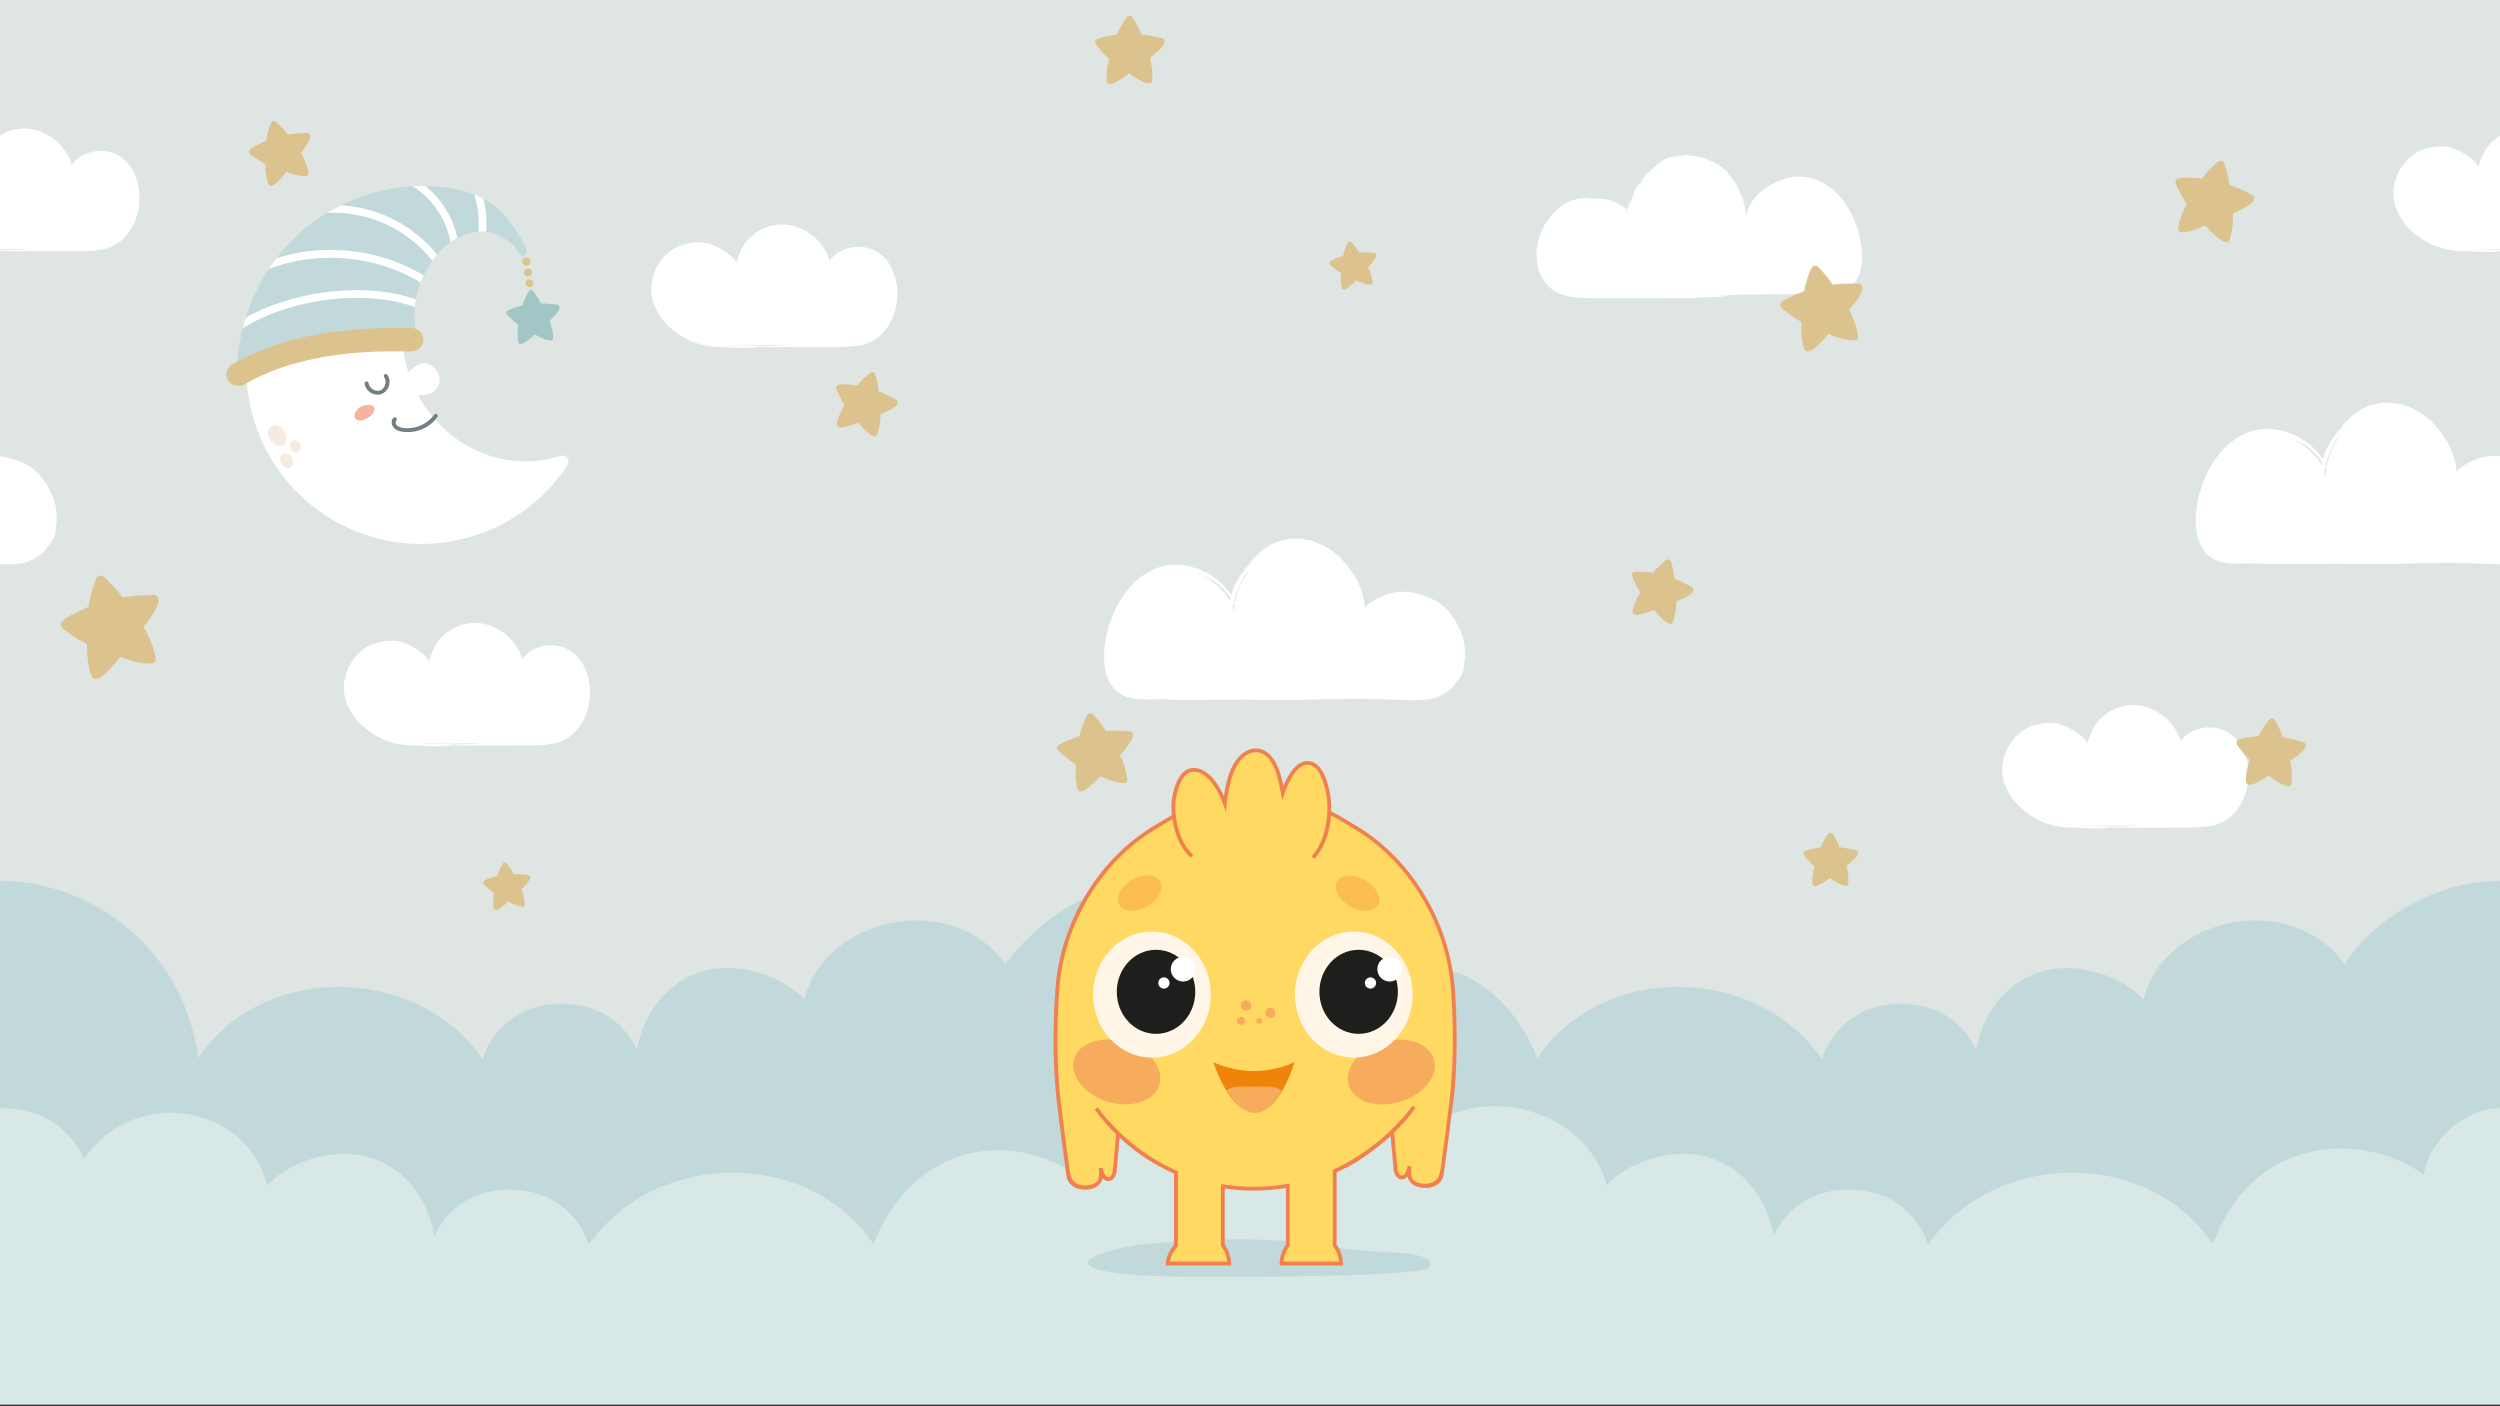 <?xml version="1.0" encoding="UTF-8"?><svg id="Ebene_1" xmlns="http://www.w3.org/2000/svg" viewBox="0 0 1920 1080"><rect x="0" y="0" width="1920" height="1080" fill="#333333" stroke="none"/><defs><style>.cls-1{fill:#f7ab5c;}.cls-2{fill:#f5b59d;}.cls-3{fill:#f5ebe1;}.cls-4{fill:#fbbd51;}.cls-5{fill:#fff;}.cls-6{fill:#fff6e8;}.cls-7{fill:#ffd962;}.cls-8{fill:#f0830a;}.cls-9{fill:#f08050;}.cls-10{fill:#727e82;}.cls-11{fill:#c1d9da;}.cls-12{fill:#d8e8e6;}.cls-13{fill:#dcc38e;}.cls-14{fill:#dee5e2;}.cls-15{fill:#1e1e1c;}.cls-16{fill:#a2c5c5;}</style></defs><rect class="cls-14" y="-1.23" width="1920" height="1080"/><path id="cloud_border1" class="cls-11" d="m1800.5,740.53c-39.37-56.29-137.25-38.27-154.3,27.13-14.78-16.5-47.29-29.05-75.15-22.33-28.66,6.92-48.3,31.68-53.32,61.17-10.27-22.78-33.08-38.01-64.72-35.22-32.48,2.87-48.73,25.79-53.77,41.97-51.96-74.08-170.45-73.22-218.48-.44-36.12-89.09-122.84-84.8-164.91-45.32-14.6-45.49-72.13-90.99-124.41-90.99s-94.22,30.17-119.5,64.02c-39.37-56.29-137.25-38.27-154.3,27.13-14.78-16.5-47.29-29.05-75.15-22.33-28.66,6.92-48.3,31.68-53.32,61.17-10.27-22.78-33.08-38.01-64.72-35.22-32.48,2.87-48.73,25.79-53.77,41.97-51.96-74.08-170.45-73.22-218.48-.44-10.36-82.83-80.77-136.3-152.18-136.3v401.03h1920v-401.03c-48.89,0-96.98,29.09-119.5,64.02Z"/><path id="cloud_border2" class="cls-12" d="m1861.45,902.25c-41.86-31.23-129.12-35.1-162.19,53.2-48.03-72.79-166.52-73.64-218.48.44-5.05-16.18-21.29-39.11-53.77-41.97-31.64-2.79-54.45,12.44-64.72,35.22-5.02-29.49-24.66-54.25-53.32-61.17-27.86-6.72-60.37,5.83-75.15,22.33-17.05-65.4-114.93-83.42-154.3-27.13-25.29-33.85-68.82-64.02-119.51-64.02s-109.81,45.49-124.41,90.99c-42.07-39.48-128.79-43.78-164.91,45.32-48.03-72.79-166.52-73.64-218.48.44-5.05-16.18-21.29-39.11-53.77-41.97-31.64-2.79-54.45,12.44-64.72,35.22-5.02-29.49-24.66-54.25-53.32-61.17-27.86-6.72-60.37,5.83-75.15,22.33-15.76-62.24-101.33-76.89-140.69-20.6-16.31-31.98-41.43-38.63-64.54-38.63v226.47h1920v-226.49c-27,0-54.81,25.14-58.55,51.2Z"/><g id="clouds"><path id="cloud" class="cls-5" d="m1430.07,195.01c-.02-.87-.09-1.74-.15-2.61-.15-1.74-.35-3.45-.62-5.15-.54-3.41-1.29-6.8-2.27-10.12-.99-3.32-2.19-6.58-3.62-9.75-1.43-3.17-3.09-6.23-4.97-9.16-3.76-5.84-8.48-11.12-14.07-15.19l.43.54c-3.88-2.88-7.98-4.94-12.54-6.36-4.59-1.4-9.63-1.9-15.39-1.46-3.8.65-8.21,1.95-11.9,3.73-11.58,4.71-21.47,14.22-24.11,26.36-.36-9.5-3.74-18.54-9.03-26.06,0-.26.45.35.99,1.12.34.47.68,1.03,1,1.49.31.46.6.82.78.92-.23-.59-.66-1.44-1.21-2.34-.58-.89-1.23-1.86-1.91-2.68l.2.38c-.29-.36-.66-.82-1.06-1.33-.42-.49-.88-1.03-1.32-1.58-.47-.54-.94-1.07-1.36-1.59-.42-.52-.83-.97-1.13-1.39.47.21-.06-.52.95.44-.6-.62-1.18-1.27-1.82-1.86-.28-.18-.57-.37-.05.17-.5-.36-.95-.78-1.37-1.17-.43-.39-.81-.77-1.13-1.12-.03-.18-2.85-2.23-5.82-3.8-.36-.21-.74-.39-1.11-.57-.37-.18-.73-.35-1.08-.52-.7-.33-1.36-.59-1.91-.83-.55-.25-1.02-.39-1.32-.52-.3-.12-.45-.18-.4-.17-.81-.37-1.33-.62-1.83-.86.17.06.35.12.53.19.19.07.39.13.6.2.2.08.41.16.62.25.43.17.88.35,1.34.53.46.2.92.42,1.4.63.24.11.47.22.71.32.23.12.47.24.7.36,3.74,1.85,6.88,4.22,5.89,3.47-.55-.57-4.98-3.63-9.91-5.43-2.44-.93-4.95-1.61-6.91-2.02-.99-.18-1.83-.34-2.46-.46-.64-.09-1.06-.18-1.19-.24-.34-.04-.7-.1-1.04-.12-.34-.02-.67-.03-.94-.04-.55,0-.88.03-.73.14-1.15-.11-.98-.17-.71-.28.26-.1.61-.21-.22-.32-.04.03.13.1-.4.08-.53-.08-1.07-.21-1.6-.25-1.82.19-4.05.4-6.28.82-2.22.45-4.41,1.15-6.11,2.01.48-.29.98-.63,1.65-1.02.33-.2.73-.37,1.17-.58.45-.19.95-.44,1.55-.61h.45c.16-.07.74-.24,1.27-.41.53-.14,1.01-.29.97-.38-.3.04-.59.07-.87.11-.29.04-.56.11-.84.16-.55.12-1.1.24-1.64.38-1.07.34-2.15.69-3.28,1.24-.45.11-.98.23-1.33.33.02.02.06.03.06.06-.8.21-.73.15-.48-.03.03-.03.07-.06.14-.11-.8.03-2.96,1.01-5.21,2.51-1.13.74-2.3,1.57-3.38,2.4-.27.21-.55.4-.81.6-.26.2-.51.4-.76.6-.5.38-.98.74-1.41,1.06-.91.89-.03.15-1.15,1.27-1.69,1.41-3.09,2.65-4.39,4.02-1.33,1.35-2.56,2.82-3.96,4.67-.61,1.37-.59,1.51.61.19-.66.95-1.35,1.88-1.95,2.86.54-1.52-.45-.23-1.39,1.07-.9,1.32-1.79,2.63-1.24.92-.33.41-.71,1.1-1.12,1.92-.43.81-.81,1.77-1.16,2.7.04.13.08.28.01.7-.07.42-.26,1.1-.69,2.26-.65,1.61-.9,2.22-1.08,2.78-.1.28-.19.54-.31.9-.12.36-.31.82-.51,1.51-.37.62-.21-.44-.41-.36-.4,2.23-.64,3.13-.96,4.02-.04.11-.08.22-.12.33-.02.07-.03.07-.04.1l-.04.06c-.05.08-.09.16-.14.25-.08.18-.16.39-.17.72,0,.44-.02,1.09.05,1.74.05.65.2,1.34.37,1.78,0,.09,0,.17.01.24,0,.03,0,.07,0,.1v.02s0-.01-.01-.02l-.04-.05c-.64-.89-.76-1.33-.89-1.81-.18-.25-.38-.47-.57-.7.15.17.3.33.45.5.14.18.29.37.44.56l.03.04v-.05s0-.1,0-.1v-.2c-.02-.14-.03-.27-.03-.41,0-.27-.01-.54.01-.82.02-.28.03-.56.07-.84.03-.28.07-.57.13-.87l.04-.22.13-.68.29-1.46c.09-.49.23-.99.35-1.48.13-.5.23-1,.38-1.49l.44-1.47.22-.73.25-.72.5-1.44c.17-.48.37-.95.56-1.42-.2.44-.41.89-.6,1.34-.18.46-.37.91-.55,1.37-.39.92-.68,1.87-1.01,2.82-.17.47-.3.97-.44,1.45-.14.49-.28.98-.42,1.47-.11.48-.23.97-.34,1.45l-.17.73-.04.17v.04s-.04.08-.04.08c-.16.4-.28.69-.36.91-.05.11-.07.2-.1.28-.02.04-.02.07-.04.1l-.02.04v.02s-.01.01-.01.01l-.02-.03c-.37-.61-.6-.93-.84-1.15l-.1-.08-.6-.46c-.74-.52-1.49-1.01-2.23-1.5-.75-.47-1.54-.89-2.3-1.33-.38-.22-.78-.4-1.17-.59-.39-.19-.78-.37-1.17-.56-6.3-2.83-12.9-3.68-18.25-2.79-.45-.39-2.14-.71-4.46-.73-.58,0-1.2.02-1.85.04-.64.05-1.31.13-2,.21-.34.05-.7.07-1.04.14-.35.07-.7.13-1.05.2-.7.14-1.42.27-2.11.48-2.81.69-5.41,1.85-7.33,2.8-.94.51-1.72.95-2.27,1.29-.53.36-.84.6-.86.67-3.64,2.69-6.94,5.84-9.71,9.44-2.21,2.83-4.12,5.91-5.68,9.21-1.58,3.35-2.67,6.9-3.36,10.53-.68,3.63-.94,7.37-.7,11.13.24,3.76.96,7.57,2.36,11.25,1.4,3.67,3.51,7.22,6.45,10.16l.55.55.58.52c.2.17.39.35.59.52l.61.48c.41.31.81.65,1.24.93l1.3.85c1.77,1.07,3.62,1.99,5.54,2.67,1.91.68,3.85,1.22,5.79,1.59,1.94.37,3.88.64,5.79.8,3.83.34,7.6.36,11.24.39,16.2.1,60.2-.09,76.8.14,2.41.02,4.8.04,7.23.06q-4.03-.09-8.06-.17c10.12-.51,19.29-1,28.17-1.36-1.57-.19-1.84-.39-5.56-.64l4.53.09c4.12-.66,13.64-.74,18.12-1.05-.96.33,2.57.35,5.68.37l-1.23-.2c11.81,0,25.51-.42,36.06-.51,1.47-.02,2.57.09,3.24.19l10.12-.36c-.38.22,1.7.29,3.31.34,1.43.04,2.47.07,1,.2,3.63-.29,7.45-.51,11.3-1.54,2.04-.55,4.08-1.34,5.95-2.47.93-.56,1.81-1.21,2.63-1.92.1-.09.21-.17.31-.26l.28-.29.56-.58.55-.58.49-.62c1.27-1.38,2.26-2.98,3.11-4.6l.59-1.24c.2-.41.34-.84.51-1.26.35-.84.58-1.71.86-2.56.46-1.73.84-3.47,1.04-5.22.13-.87.18-1.75.26-2.62.03-.44.04-.87.06-1.31.02-.44.04-.88.04-1.31,0-.87,0-1.75-.03-2.61Zm-99.22-57.2c1.11,1.53.77,1.32.47,1.13-.06-.04-.12-.07-.16-.1-.3-.41-.62-.82-.93-1.22,0-.05.01-.1.04-.12.08-.05.26.02.59.31Z"/><path id="cloud-2" class="cls-5" d="m1726.44,600.33c.9-7.36-.02-14.62-2.22-20.56-1.07-2.83-1.86-4.87-3.12-7.17-1.55-2.51-3.56-5-6.02-7.2-1.24-1.09-2.57-2.11-4.06-3.02-1.48-.91-3.07-1.64-4.73-2.21-1.65-.58-3.37-.99-5.1-1.25-1.74-.26-3.49-.34-5.23-.29-3.29.09-6.52.75-9.49,1.88.03,0,.06-.02.08-.03-3.33,1.26-6.09,2.87-8.45,4.98-.6.51-1.14,1.09-1.7,1.67-.23.28-.47.55-.7.83-.07.08-.14.17-.2.26-.26.35-.46.72-.63,1.2,0,.06-.02.14-.05.24-.02.06-.04.15-.06.23-.01.04-.02.08-.03.12,0,.02-.01.04-.02.06,0,.01,0,0,0,0,.01-.33-.01-1.03-.37-2.12-.03-.07-.05-.14-.08-.21-.07-.21-.14-.42-.21-.63-.18-.49-.38-.99-.58-1.51-.2-.51-.45-1.02-.68-1.55-.24-.53-.52-1.05-.78-1.58-1.1-2.12-2.5-4.26-4.1-6.24-1.59-1.98-3.38-3.81-5.21-5.37-1.83-1.57-3.7-2.87-5.4-3.89-3.41-2.06-6.16-2.98-6.69-3.26-.33-.12-.68-.22-1.02-.34-.35-.11-.69-.23-1.06-.33-1.7-.55-3.47-.94-5.25-1.23-.89-.15-1.79-.23-2.7-.32-.91-.04-1.81-.1-2.72-.07-3.63.02-7.23.7-10.6,1.83-1.68.58-3.3,1.27-4.85,2.06-1.54.8-3.02,1.69-4.4,2.65-2.76,1.95-5.18,4.18-7.17,6.58-.83,1.07-1.62,2.27-2.35,3.44-.7,1.19-1.33,2.36-1.78,3.4-.28.47-.49.85-.66,1.2-.16.36-.28.67-.41,1-.13.33-.26.68-.4,1.1-.15.42-.35.9-.56,1.52-.17.38-.34.76-.49,1.13-.14.37-.27.74-.4,1.09-.01.04-.04.1-.04.12,0,0,0,0-.01.02-.01.03-.03.06-.04.09-.02.05-.05.11-.07.16-.04.1-.08.19-.12.28-.12.34-.18.59-.19.81-.02.22,0,.41.02.5.03.1.06.09.14-.14-.04.33-.04.69-.07,1.02-.39-.77-.9-1.56-1.45-2.26-.14-.17-.28-.35-.42-.52-.17-.22-.37-.42-.55-.63-.18-.21-.37-.42-.55-.62-.18-.2-.38-.4-.57-.59-.19-.2-.38-.39-.57-.58-.2-.19-.39-.37-.58-.55-.19-.18-.39-.36-.58-.54-.2-.17-.4-.34-.59-.51-1.74-1.45-3.6-2.73-5.58-3.84-1.69-.92-2.62-1.46-3.45-2-1.13-.5-1.93-.78-2.52-1.03-.6-.22-1.02-.37-1.44-.54-.86-.29-1.72-.68-4.27-1.25-.15-.06-.46-.14-.9-.22-.44-.08-1-.19-1.66-.25-1.3-.17-2.95-.24-4.61-.2-1.65.03-3.31.23-4.63.43-1.32.21-2.31.46-2.67.51l.83-.19c-2.97.55-5.4,1.29-7.73,2.26-2.31.98-4.55,2.18-6.88,4.03-6.54,5.08-11.45,12.73-13.39,21.02-.98,4.14-1.21,8.44-.65,12.55.56,4.1,1.85,7.95,3.55,11.37.06,0,0-.17-.13-.46-.07-.14-.15-.31-.23-.49-.08-.18-.17-.38-.26-.58-.38-.8-.7-1.67-.6-1.8,1.61,4.19,3.94,8.11,6.79,11.59,2.85,3.48,6.2,6.54,9.87,9.11.64.49,1.38,1.01,2.02,1.48.65.45,1.21.85,1.51,1.06,1.22.76,1.61.93,1.92,1.05.31.12.52.21,1.45.69l.17.3c.7.32,1.31.58,1.86.85.55.26,1.05.51,1.54.76.5.24.99.48,1.53.71.55.22,1.13.47,1.83.68.17-.03,1.18.33,2.15.62,0,.11.75.33,1.48.55.73.23,1.45.38,1.35.46h.03c.6.15,1.02.25,1.74.47.58.11,3.57.63,6.56.97,3,.31,5.99.47,6.57.48l.54.08c1.61.13,2.3.04,1.37-.08.66.07,1.32.11,1.98.16h-.23s1.97.13,1.97.13c.36.04.77.15.2.22,1.12-.03,2.37,0,3.48.06-3.09-.21-6.94-.62-10.14-1.17,1.33.07,3.72.39,5.16.44,1.71.27,5.25.5,8,.63.6,0,1.02-.24,2.39-.13.67.16,1.54-.02,2.68.09-1.31.1-2.58.07-3.91.05.11.09.92.13,1.83.15.91,0,1.92,0,2.45.02.49-.06,3.05-.05,4.65-.15-.45.13.24.12,1.04.12.16-.02.33-.03.51-.05-.17.02-.33.04-.49.05.42,0,.86,0,1.19.02,1.08-.02,1.77-.11,1.33-.16.08-.04-.09-.07-.38-.08.31-.03.63-.06.94-.1.97-.1,1.92-.19,2.66-.27,1.88.02,2.86-.07,5.61.07l-.12-.07c18.66.11,37.35.07,56.26-.05,3.15-.08,6.42-.15,9.77-.41,3.34-.28,6.78-.75,10.17-1.75,3.38-.97,6.71-2.55,9.57-4.69,2.9-2.1,5.33-4.73,7.37-7.53,2.16-3.05,3.93-6.42,5.25-9.96,1.33-3.52,2.24-7.22,2.67-10.9Zm-110.25,35.66c-.92-.03-2.79.02-2.61-.08-.12.02-.21.03-.28.04l-.66-.02c.4-.04,1.11-.09,1.85-.13-.18.02-.34.04-.49.06.6.05,2.47-.04,3.52-.08,0-.08-.38-.07-.35-.11.25-.03.57-.06.91-.09.47.02.9.03,1.28.04-.66.09-1.9.24-3.15.37Zm1.97-.82c.5-.02.49.02.18.08-.11,0-.22.01-.33.02-.05-.04,0-.07.15-.1Zm1.76-.14c.64.07-.01.13-.99.19-.2-.29,4.4-1.11.09-1,2.37.14-.79.27-3.27.38-.24-.07-1.35-.15-3.14-.16-1.55.06-.91.11-1.2.18-.86-.03-2.5-.04-2.29-.17-1.2.16-1.93-.07-3.37,0-1.27.06.09.06-.82.13-1.91-.01-4.6-.08-6.12-.17-.38-.09-1.25-.24-1.47-.36.38.02.77.03,1.15.05-.11.04.04.07,1.16.1-.12-.03-.2-.05-.23-.07,7.2.23,14.46-.04,21.64-.32l-4.57.34c9.57-.12,19.15-.23,28.72-.35-3.6.18-6.75.37-8.08.62-7.24.15-10.13.41-17.23.61Z"/><path id="cloud-3" class="cls-5" d="m1124.39,512.53c-.08,0-.34.56-.8,1.77,2.23-7.96,2.05-16.26.36-23.22-.85-3.21-2.03-6.32-3.6-9.3-.17-.32-.33-.61-.48-.9-.15-.28-.3-.54-.44-.79-.27-.5-.5-.95-.7-1.37-.2-.42-.37-.81-.54-1.16-.17-.36-.31-.7-.45-1.04-2.08-2.99-2.93-3.95-3.73-5.01-.2-.27-.4-.53-.63-.83-.23-.3-.51-.61-.83-.98-.33-.37-.71-.8-1.16-1.31-.48-.49-1.06-1.05-1.75-1.72-.25-.41-1.36-1.33-2.88-2.52-.4-.28-.82-.57-1.26-.87-.22-.15-.45-.31-.68-.46-.23-.16-.47-.31-.72-.46-.49-.29-1-.59-1.52-.9-.26-.15-.51-.31-.78-.45-.27-.14-.54-.27-.81-.41-.54-.27-1.08-.54-1.62-.81-.55-.25-1.1-.47-1.63-.7-.27-.11-.53-.22-.79-.33-.13-.05-.26-.11-.38-.16-.13-.05-.26-.09-.39-.14-.51-.18-1-.36-1.46-.52-.91-.35-1.75-.56-2.41-.77-.66-.19-1.14-.36-1.39-.44.41.09.81.21,1.21.32-4.2-1.37-7.87-2.14-11.59-2.47-3.71-.31-7.48-.18-11.77.84-.34.08-.68.14-1.01.24l-1,.29c-.66.2-1.34.37-2,.61-.66.24-1.31.48-1.97.71l-.49.18-.48.21-.97.42c-1.3.53-2.54,1.21-3.8,1.86-.62.34-1.22.72-1.83,1.08l-.91.55-.88.6c-.58.4-1.18.79-1.75,1.21l-1.46,1.14c-.25.2-.5.42-.74.65-.48.46-.91.96-1.31,1.5l-.02.03v-.04s0-.07,0-.07v-.15s.03-.3.03-.3c.01-.2,0-.4,0-.59,0-.4-.02-.8-.07-1.19-.02-.2-.04-.39-.07-.6l-.1-.67c-.05-.41-.14-.82-.22-1.23l-.24-1.22c-.07-.41-.16-.81-.26-1.21-.2-.8-.38-1.61-.59-2.4-1.73-6.34-4.44-12.18-7.68-17.31-.24.02.42,1.05,1.1,2.13.65,1.1,1.28,2.29,1.09,2.53-3.03-5.74-6.88-11.11-11.57-15.76-2.35-2.33-4.91-4.47-7.67-6.35-2.77-1.88-5.75-3.49-8.9-4.75-.14-.07-.28-.13-.42-.2-.15-.06-.29-.12-.44-.18-.3-.12-.59-.25-.89-.37-.6-.25-1.19-.51-1.76-.71-1.13-.42-2.11-.8-2.66-.97-2.13-.59-2.8-.59-3.31-.61-.51,0-.86-.04-2.47-.2l-.4-.43c-2.39-.06-4.12-.15-5.83-.21l-.64-.03c-.21,0-.43,0-.64,0-.43,0-.87.02-1.33.04-.92.02-1.89.19-2.99.38-.21.17-1.8.52-3.35.86-.09-.19-1.27.13-2.4.46-1.12.38-2.19.75-2.14.54l-.03.04c-.46.14-.83.3-1.24.46-.41.16-.84.31-1.39.49-.21.09-.62.31-1.18.62-.28.15-.6.33-.95.52-.35.19-.74.4-1.13.64-.4.24-.82.5-1.26.77-.22.14-.45.27-.67.41-.22.15-.45.3-.67.46-.45.31-.92.62-1.39.95-.46.33-.92.68-1.38,1.03-.93.67-1.79,1.43-2.63,2.12-.83.7-1.56,1.41-2.24,2.02-1.29,1.28-2.23,2.24-2.51,2.59l-.64.52c-.89.83-1.42,1.53-1.62,1.87-.2.34-.07.34.45-.15-.69.71-1.39,1.42-2.04,2.17l.21-.28c-.66.74-1.32,1.47-1.93,2.24-.37.4-.91.77-.52,0-.24.35-.48.71-.74,1.07-.24.37-.49.74-.74,1.11-.25.37-.51.74-.77,1.09-.25.36-.49.72-.75,1.06,2.77-3.79,6.87-7.97,10.77-10.85-.36.35-.78.76-1.25,1.22-.24.22-.48.45-.73.69-.13.12-.25.23-.38.35-.12.12-.25.25-.37.37-.5.5-1,1-1.48,1.47-.45.49-.87.96-1.22,1.37-.23.22-.51.47-.78.75-.27.29-.57.61-.88.95-.31.34-.65.7-.98,1.09-.32.39-.66.8-1,1.22-.17.21-.34.42-.52.64-.17.22-.33.44-.5.67-.33.45-.67.91-1,1.36-.33.45-.63.93-.94,1.38-.3.46-.61.9-.88,1.34-.21.41-.28.81-.45,1.31-.17.51-.44,1.12-.97,2.01-.36.38-.62.91-.89,1.53-.25.63-.53,1.33-.97,2.08.15-.47.32-.94.5-1.39.18-.46.36-.92.58-1.35.22-.44.44-.88.65-1.33.11-.22.22-.44.33-.67.12-.22.24-.44.36-.66-.12.03-.35.31-.61.73-.26.43-.56,1.01-.88,1.63-.33.61-.61,1.29-.88,1.89-.26.6-.51,1.13-.68,1.5-.07.38-.5,1.46-.95,2.75-.21.66-.43,1.36-.65,2.05-.13.43-.24.85-.33,1.26-.08-.14-.16-.28-.24-.43l-.02.24c-3.83-6.14-9.17-11.21-15.24-15-6.08-3.8-12.9-6.42-20.1-7.55-3.59-.57-7.29-.71-10.99-.39-3.7.33-7.42,1.14-10.97,2.54-6.84,2.75-13.01,7-18.14,12.16-6.7,7.05-12,15.67-15.72,24.93-1.87,4.64-3.33,9.44-4.39,14.33-1.04,4.9-1.72,9.81-1.85,14.84-.06,2.7.05,5.45.4,8.23.35,2.78.93,5.59,1.88,8.36.95,2.76,2.29,5.5,4.14,7.96,1.84,2.45,4.22,4.6,6.87,6.13,2.66,1.5,5.5,2.46,8.22,2.98,2.74.54,5.39.75,7.91.82,2.52.07,4.94.02,7.21-.02,2.3-.04,4.54-.08,6.7-.12,4.14-.12,7.12.26,10.65.47,15.95-.17,36.24.02,54.23-.19-.34,0-.67-.01-.88-.02,9.56-.06,16.71.41,26.05.36-.05-.13,1.4-.13,2.1-.2,1.62.59,54.95-1.12,58.24-.77.97-.02,1.97-.04,3-.06,9.85.15,19.87.52,29.54.85,2.42.08,4.81.15,7.18.23,2.38.07,4.77.12,7.16.07,2.39-.05,4.76-.17,7.12-.47,2.36-.3,4.69-.75,6.94-1.4,1.92-.71,3.93-1.6,5.78-2.65,1.83-1.09,3.51-2.27,4.77-3.5.35-.23.66-.45.95-.66.27-.22.51-.44.73-.64.45-.4.79-.8,1.15-1.22.37-.41.7-.87,1.13-1.4.22-.26.44-.56.69-.89.24-.33.54-.67.83-1.09,1.73-1.9,2.97-3.87,3.84-5.59.45-.85.77-1.65,1.05-2.36.25-.71.47-1.32.6-1.83.27-1.01.35-1.58.26-1.58Zm-178.79-53.5s-.05.11-.08.18c.02-.17.03-.34.05-.48,0-.05.01-.1.02-.15.02.05.03.19,0,.45Zm2.41,5.8c-.12-.5-.04-.5.16-.18-.25,1.81-.41,3.65-.46,5.5-.17-.74-.36-1.48-.58-2.21.03-.24.05-.51.07-.81-.05.24-.1.44-.14.6-.09-.29-.18-.59-.28-.88.03-.51.09-1.13.15-1.78.07-.66.18-1.36.28-2.04.27.57.54,1.17.81,1.8Zm-2.55-4.91s0-.06,0-.09c0,0,0,0,0,.01,0,.03,0,.05-.01.08Zm-.09-.25c-.12.43-.26,1-.39,1.63-.06.29-.11.6-.16.91-.07-.13-.14-.27-.21-.4.03-.12.06-.24.09-.37.09-.34.18-.7.27-1.04.09-.34.17-.67.25-.96.05.08.1.16.15.24Zm-.5-.79c-.03.11-.06.22-.09.34.02-.14.03-.27.05-.39.01.02.03.04.04.06Zm3.4.79c.16-.5.36-1.05.55-1.67.26-1.09.34-1.41.31-1.53-.02-.11-.12-.01-.11-.24.25-.58.55-1.43.85-2.08.31-.64.57-1.1.63-.91.08-.43.2-.81.33-1.16.15-.35.32-.66.49-.99.36-.65.73-1.34,1.15-2.29.68-1.71-.17.06.27-1.18.65-1.22,1.44-2.68,2.3-4.02.21-.34.41-.68.63-.99.22-.32.43-.62.63-.92.41-.59.77-1.13,1.12-1.56.34-.28.98-.88,1.42-1.18.13-.09.25-.15.34-.17-.34.44-.67.88-.99,1.32,0-.06,0-.08-.06-.04-.06.04-.15.15-.32.36-.16.21-.39.52-.68.98.13-.11.22-.18.28-.2-4.41,6.39-7.57,13.76-8.96,21.56-.04-.1-.08-.2-.12-.3-.19-.41-.39-.8-.58-1.22.03-.08.06-.17.09-.26.13-.37.27-.8.41-1.3Zm-2.29-2.48c-.02.11-.04.24-.06.38-.01-.02-.03-.05-.04-.08l.11-.3Zm-14.46-11.39c4.36,3,7.12,5.55,9.62,8.3,1.27,1.43,2.51,2.93,3.69,4.73-.02.13-.04.27-.05.41-.16.63-.33,1.31-.5,1.79,0,.03-.02.07-.02.1-4.95-9.03-13.68-16.01-23.48-19.9.29.1.57.2.85.3,4.52,1.56,8.14,3.61,9.9,4.26Z"/><path id="cloud-4" class="cls-5" d="m688.83,231.24c.9-7.36-.02-14.62-2.22-20.56-1.07-2.83-1.86-4.87-3.12-7.17-1.55-2.51-3.56-5-6.02-7.2-1.24-1.09-2.57-2.11-4.06-3.02-1.48-.91-3.07-1.64-4.73-2.21-1.65-.58-3.37-.99-5.1-1.25-1.74-.26-3.49-.34-5.23-.29-3.29.09-6.52.75-9.49,1.88.03,0,.06-.02.08-.03-3.33,1.26-6.09,2.87-8.45,4.98-.6.51-1.14,1.09-1.7,1.67-.23.28-.47.55-.7.83-.07.08-.14.17-.2.26-.26.35-.46.72-.63,1.2,0,.06-.02.14-.05.24-.02.06-.04.15-.06.23-.01.04-.02.08-.03.12,0,.02-.01.04-.02.06,0,.01,0,0,0,0,.01-.33-.01-1.03-.37-2.12-.03-.07-.05-.14-.08-.21-.07-.21-.14-.42-.21-.63-.18-.49-.38-.99-.58-1.51-.2-.51-.45-1.02-.68-1.55-.24-.53-.52-1.05-.78-1.58-1.1-2.12-2.5-4.26-4.1-6.24-1.59-1.98-3.38-3.81-5.21-5.37-1.83-1.57-3.7-2.87-5.4-3.89-3.41-2.06-6.16-2.98-6.69-3.26-.33-.12-.68-.22-1.02-.34-.35-.11-.69-.23-1.06-.33-1.7-.55-3.47-.94-5.25-1.23-.89-.15-1.79-.23-2.7-.32-.91-.04-1.81-.1-2.72-.07-3.63.02-7.23.7-10.6,1.83-1.68.58-3.3,1.27-4.85,2.06-1.54.8-3.02,1.69-4.4,2.65-2.76,1.95-5.18,4.18-7.17,6.58-.83,1.07-1.62,2.27-2.35,3.44-.7,1.19-1.33,2.36-1.78,3.4-.28.47-.49.85-.66,1.2-.16.36-.28.67-.41,1-.13.33-.26.68-.4,1.1-.15.42-.35.9-.56,1.52-.17.38-.34.76-.49,1.13-.14.37-.27.74-.4,1.09-.01.04-.04.1-.04.12,0,0,0,0-.01.02-.01.03-.03.06-.04.09-.02.05-.05.11-.07.16-.04.1-.08.19-.12.28-.12.34-.18.59-.19.81-.02.22,0,.41.02.5.03.1.06.09.14-.14-.04.33-.04.69-.07,1.02-.39-.77-.9-1.56-1.45-2.26-.14-.17-.28-.35-.42-.52-.17-.22-.37-.42-.55-.63-.18-.21-.37-.42-.55-.62-.18-.2-.38-.4-.57-.59-.19-.2-.38-.39-.57-.58-.2-.19-.39-.37-.58-.55-.19-.18-.39-.36-.58-.54-.2-.17-.4-.34-.59-.51-1.74-1.45-3.6-2.73-5.58-3.84-1.69-.92-2.62-1.46-3.45-2-1.13-.5-1.93-.78-2.52-1.03-.6-.22-1.02-.37-1.44-.54-.86-.29-1.72-.68-4.27-1.25-.15-.06-.46-.14-.9-.22-.44-.08-1-.19-1.66-.25-1.3-.17-2.95-.24-4.61-.2-1.65.03-3.31.23-4.63.43-1.32.21-2.31.46-2.67.51l.83-.19c-2.97.55-5.4,1.29-7.73,2.26-2.31.98-4.55,2.18-6.88,4.03-6.54,5.08-11.45,12.73-13.39,21.02-.98,4.14-1.21,8.44-.65,12.55.56,4.1,1.85,7.95,3.55,11.37.06,0,0-.17-.13-.46-.07-.14-.15-.31-.23-.49-.08-.18-.17-.38-.26-.58-.38-.8-.7-1.67-.6-1.8,1.61,4.19,3.94,8.11,6.79,11.59,2.85,3.48,6.2,6.54,9.87,9.11.64.49,1.38,1.01,2.02,1.48.65.45,1.21.85,1.51,1.06,1.22.76,1.61.93,1.92,1.05.31.12.52.21,1.45.69l.17.3c.7.32,1.31.58,1.86.85.55.26,1.05.51,1.54.76.5.24.99.48,1.53.71.55.22,1.13.47,1.83.68.17-.03,1.18.33,2.15.62,0,.11.75.33,1.48.55.73.23,1.45.38,1.35.46h.03c.6.15,1.02.25,1.74.47.58.11,3.57.63,6.56.97,3,.31,5.99.47,6.57.48l.54.08c1.61.13,2.3.04,1.37-.08.66.07,1.32.11,1.98.16h-.23s1.97.13,1.97.13c.36.04.77.15.2.22,1.12-.03,2.37,0,3.48.06-3.09-.21-6.94-.62-10.14-1.17,1.33.07,3.72.39,5.16.44,1.71.27,5.25.5,8,.63.6,0,1.02-.24,2.39-.13.67.16,1.54-.02,2.68.09-1.31.1-2.58.07-3.91.05.11.09.92.13,1.83.15.91,0,1.92,0,2.45.02.49-.06,3.05-.05,4.65-.15-.45.13.24.12,1.04.12.16-.02.33-.03.51-.05-.17.02-.33.04-.49.05.42,0,.86,0,1.19.02,1.08-.02,1.77-.11,1.33-.16.08-.04-.09-.07-.38-.08.31-.03.63-.06.94-.1.97-.1,1.92-.19,2.66-.27,1.88.02,2.86-.07,5.61.07l-.12-.07c18.66.11,37.35.07,56.26-.05,3.15-.08,6.42-.15,9.77-.41,3.34-.28,6.78-.75,10.17-1.75,3.38-.97,6.71-2.55,9.57-4.69,2.9-2.1,5.33-4.73,7.37-7.53,2.16-3.05,3.93-6.42,5.25-9.96,1.33-3.52,2.24-7.22,2.67-10.9Zm-110.25,35.66c-.92-.03-2.79.02-2.61-.08-.12.02-.21.03-.28.04l-.66-.02c.4-.04,1.11-.09,1.85-.13-.18.02-.34.04-.49.06.6.05,2.47-.04,3.52-.08,0-.08-.38-.07-.35-.11.25-.03.57-.06.91-.09.47.02.9.03,1.28.04-.66.09-1.9.24-3.15.37Zm1.97-.82c.5-.02.49.02.18.08-.11,0-.22.01-.33.02-.05-.04,0-.07.15-.1Zm1.76-.14c.64.07-.01.13-.99.19-.2-.29,4.4-1.11.09-1,2.37.14-.79.27-3.27.38-.24-.07-1.35-.15-3.14-.16-1.55.06-.91.11-1.2.18-.86-.03-2.5-.04-2.29-.17-1.2.16-1.93-.07-3.37,0-1.27.06.09.06-.82.13-1.91-.01-4.6-.08-6.12-.17-.38-.09-1.25-.24-1.47-.36.38.02.77.03,1.15.05-.11.04.04.07,1.16.1-.12-.03-.2-.05-.23-.07,7.2.23,14.46-.04,21.64-.32l-4.57.34c9.57-.12,19.15-.23,28.72-.35-3.6.18-6.75.37-8.08.62-7.24.15-10.13.41-17.23.61Z"/><path id="cloud-5" class="cls-5" d="m452.81,537.27c.9-7.36-.02-14.62-2.22-20.56-1.07-2.83-1.86-4.87-3.12-7.17-1.55-2.51-3.56-5-6.02-7.2-1.24-1.09-2.57-2.11-4.06-3.02-1.48-.91-3.07-1.64-4.73-2.21-1.65-.58-3.37-.99-5.1-1.25-1.74-.26-3.49-.34-5.23-.29-3.29.09-6.52.75-9.49,1.88.03,0,.06-.02.08-.03-3.33,1.26-6.09,2.87-8.45,4.98-.6.51-1.14,1.09-1.7,1.67-.23.28-.47.55-.7.83-.07.08-.14.17-.2.26-.26.35-.46.72-.63,1.2,0,.06-.02.14-.05.24-.02.06-.04.15-.06.23-.01.04-.02.08-.03.12,0,.02-.01.04-.02.06,0,.01,0,0,0,0,.01-.33-.01-1.03-.37-2.12-.03-.07-.05-.14-.08-.21-.07-.21-.14-.42-.21-.63-.18-.49-.38-.99-.58-1.51-.2-.51-.45-1.02-.68-1.55-.24-.53-.52-1.05-.78-1.58-1.1-2.12-2.5-4.26-4.1-6.24-1.59-1.98-3.38-3.81-5.21-5.37-1.83-1.57-3.7-2.87-5.4-3.89-3.41-2.06-6.16-2.98-6.69-3.26-.33-.12-.68-.22-1.02-.34-.35-.11-.69-.23-1.06-.33-1.7-.55-3.47-.94-5.25-1.23-.89-.15-1.79-.23-2.7-.32-.91-.04-1.81-.1-2.72-.07-3.63.02-7.23.7-10.6,1.83-1.68.58-3.3,1.27-4.85,2.06-1.54.8-3.02,1.69-4.4,2.65-2.76,1.95-5.18,4.18-7.17,6.58-.83,1.07-1.62,2.27-2.35,3.44-.7,1.19-1.33,2.36-1.78,3.4-.28.47-.49.85-.66,1.2-.16.36-.28.67-.41,1-.13.33-.26.68-.4,1.1-.15.42-.35.9-.56,1.52-.17.38-.34.76-.49,1.13-.14.37-.27.74-.4,1.09-.01.04-.04.1-.04.12,0,0,0,0-.01.02-.01.03-.03.06-.04.09-.02.05-.05.11-.07.16-.04.1-.08.19-.12.28-.12.34-.18.59-.19.81-.02.22,0,.41.02.5.03.1.06.09.14-.14-.04.33-.04.69-.07,1.02-.39-.77-.9-1.56-1.45-2.26-.14-.17-.28-.35-.42-.52-.17-.22-.37-.42-.55-.63-.18-.21-.37-.42-.55-.62-.18-.2-.38-.4-.57-.59-.19-.2-.38-.39-.57-.58-.2-.19-.39-.37-.58-.55-.19-.18-.39-.36-.58-.54-.2-.17-.4-.34-.59-.51-1.74-1.45-3.6-2.73-5.58-3.84-1.69-.92-2.62-1.46-3.45-2-1.13-.5-1.93-.78-2.52-1.03-.6-.22-1.02-.37-1.44-.54-.86-.29-1.72-.68-4.27-1.25-.15-.06-.46-.14-.9-.22-.44-.08-1-.19-1.66-.25-1.3-.17-2.95-.24-4.61-.2-1.65.03-3.31.23-4.63.43-1.32.21-2.31.46-2.67.51l.83-.19c-2.97.55-5.4,1.29-7.73,2.26-2.31.98-4.55,2.18-6.88,4.03-6.54,5.08-11.45,12.73-13.39,21.02-.98,4.14-1.21,8.44-.65,12.55.56,4.1,1.85,7.95,3.55,11.37.06,0,0-.17-.13-.46-.07-.14-.15-.31-.23-.49-.08-.18-.17-.38-.26-.58-.38-.8-.7-1.67-.6-1.8,1.61,4.19,3.94,8.11,6.79,11.59,2.85,3.48,6.2,6.54,9.87,9.11.64.49,1.38,1.01,2.02,1.48.65.45,1.21.85,1.51,1.06,1.22.76,1.61.93,1.92,1.05.31.12.52.21,1.45.69l.17.3c.7.32,1.31.58,1.86.85.55.26,1.05.51,1.54.76.5.24.99.48,1.53.71.55.22,1.13.47,1.83.68.17-.03,1.18.33,2.15.62,0,.11.75.33,1.48.55.73.23,1.45.38,1.35.46h.03c.6.15,1.02.25,1.74.47.58.11,3.57.63,6.56.97,3,.31,5.99.47,6.57.48l.54.08c1.61.13,2.3.04,1.37-.08.66.07,1.32.11,1.98.16h-.23s1.97.13,1.97.13c.36.04.77.15.2.22,1.12-.03,2.37,0,3.48.06-3.09-.21-6.94-.62-10.14-1.17,1.33.07,3.72.39,5.16.44,1.71.27,5.25.5,8,.63.6,0,1.02-.24,2.39-.13.67.16,1.54-.02,2.68.09-1.31.1-2.58.07-3.91.05.11.09.92.13,1.83.15.91,0,1.92,0,2.45.02.49-.06,3.05-.05,4.65-.15-.45.13.24.12,1.04.12.16-.02.33-.03.51-.05-.17.02-.33.04-.49.05.42,0,.86,0,1.19.02,1.08-.02,1.77-.11,1.33-.16.08-.04-.09-.07-.38-.08.31-.03.63-.06.94-.1.97-.1,1.92-.19,2.66-.27,1.88.02,2.86-.07,5.61.07l-.12-.07c18.66.11,37.35.07,56.26-.05,3.15-.08,6.42-.15,9.77-.41,3.34-.28,6.78-.75,10.17-1.75,3.38-.97,6.71-2.55,9.57-4.69,2.9-2.1,5.33-4.73,7.37-7.53,2.16-3.05,3.93-6.42,5.25-9.96,1.33-3.52,2.24-7.22,2.67-10.9Zm-110.25,35.66c-.92-.03-2.79.02-2.61-.08-.12.02-.21.03-.28.04l-.66-.02c.4-.04,1.11-.09,1.85-.13-.18.02-.34.04-.49.06.6.05,2.47-.04,3.52-.08,0-.08-.38-.07-.35-.11.25-.03.57-.06.91-.09.47.02.9.03,1.28.04-.66.09-1.9.24-3.15.37Zm1.97-.82c.5-.02.49.02.18.08-.11,0-.22.01-.33.02-.05-.04,0-.07.15-.1Zm1.76-.14c.64.07-.01.13-.99.19-.2-.29,4.4-1.11.09-1,2.37.14-.79.27-3.27.38-.24-.07-1.35-.15-3.14-.16-1.55.06-.91.11-1.2.18-.86-.03-2.5-.04-2.29-.17-1.2.16-1.93-.07-3.37,0-1.27.06.09.06-.82.13-1.91-.01-4.6-.08-6.12-.17-.38-.09-1.25-.24-1.47-.36.38.02.77.03,1.15.05-.11.04.04.07,1.16.1-.12-.03-.2-.05-.23-.07,7.2.23,14.46-.04,21.64-.32l-4.57.34c9.57-.12,19.15-.23,28.72-.35-3.6.18-6.75.37-8.08.62-7.24.15-10.13.41-17.23.61Z"/><path id="cloud-6" class="cls-5" d="m1920,350.32c-.37-.04-.75-.08-1.12-.12-3.71-.31-7.48-.18-11.77.84-.34.08-.68.14-1.01.24l-1,.29c-.67.2-1.34.37-2,.61-.66.24-1.31.48-1.97.71l-.49.18-.48.21-.97.42c-1.3.53-2.54,1.21-3.8,1.86-.62.34-1.22.72-1.83,1.08l-.91.55-.88.6c-.58.4-1.18.79-1.75,1.21l-1.46,1.14c-.25.2-.5.42-.74.65-.48.46-.91.96-1.31,1.5l-.02.03v-.04s0-.07,0-.07v-.15s.03-.3.03-.3c.01-.2,0-.4,0-.59,0-.4-.02-.8-.07-1.19-.02-.2-.04-.39-.07-.6l-.1-.67c-.05-.41-.14-.82-.22-1.23l-.24-1.22c-.07-.41-.16-.81-.26-1.21-.2-.8-.38-1.61-.59-2.4-1.73-6.34-4.44-12.18-7.68-17.31-.24.02.42,1.05,1.1,2.13.65,1.1,1.28,2.29,1.09,2.53-3.03-5.74-6.88-11.11-11.57-15.76-2.35-2.33-4.91-4.47-7.67-6.35-2.77-1.88-5.75-3.49-8.9-4.75-.14-.07-.28-.13-.42-.2-.15-.06-.29-.12-.44-.18-.3-.12-.59-.25-.89-.37-.6-.25-1.19-.51-1.76-.71-1.13-.42-2.11-.8-2.66-.97-2.13-.59-2.8-.59-3.31-.61-.51,0-.86-.04-2.47-.2l-.4-.43c-2.39-.06-4.12-.15-5.83-.21l-.64-.03c-.21,0-.43,0-.64,0-.43,0-.87.02-1.33.04-.92.02-1.89.19-2.99.38-.21.17-1.8.52-3.35.86-.09-.19-1.27.13-2.4.46-1.12.38-2.19.75-2.14.54l-.03.04c-.46.14-.83.3-1.24.46-.41.16-.84.31-1.39.49-.21.09-.62.31-1.18.62-.28.15-.6.33-.95.52-.35.19-.74.4-1.13.64-.4.24-.82.5-1.26.77-.22.14-.45.27-.67.41-.22.15-.45.3-.67.46-.45.31-.92.62-1.39.95-.46.33-.92.68-1.38,1.03-.93.67-1.79,1.43-2.63,2.12-.83.7-1.56,1.41-2.24,2.02-1.29,1.28-2.23,2.24-2.51,2.59l-.64.52c-.89.83-1.42,1.53-1.62,1.87-.2.34-.07.34.45-.15-.69.71-1.39,1.42-2.04,2.17l.21-.28c-.66.74-1.32,1.47-1.93,2.24-.37.4-.91.77-.52,0-.24.35-.48.71-.74,1.07-.24.37-.49.74-.74,1.11-.25.37-.51.74-.77,1.09-.25.36-.49.72-.75,1.06,2.77-3.79,6.87-7.97,10.77-10.85-.36.35-.78.76-1.25,1.22-.24.22-.48.45-.73.69-.13.12-.25.23-.38.35-.12.12-.25.25-.37.37-.5.5-1,1-1.48,1.47-.45.49-.87.96-1.22,1.37-.23.22-.51.47-.78.75-.27.29-.57.61-.88.95-.31.34-.65.7-.98,1.09-.32.39-.66.8-1,1.22-.17.21-.34.42-.52.64-.17.22-.33.44-.5.67-.33.45-.67.91-1,1.36-.33.45-.63.93-.94,1.38-.3.46-.61.9-.88,1.34-.21.41-.28.81-.45,1.31-.17.51-.44,1.12-.97,2.01-.36.38-.62.91-.89,1.53-.25.63-.53,1.33-.97,2.08.15-.47.32-.94.5-1.39.18-.46.36-.92.58-1.35.22-.44.44-.88.65-1.33.11-.22.22-.44.33-.67.12-.22.24-.44.36-.66-.12.03-.35.31-.61.73-.26.43-.56,1.01-.88,1.63-.33.61-.61,1.29-.88,1.89-.26.6-.51,1.13-.68,1.5-.07.38-.5,1.46-.95,2.76-.21.66-.43,1.36-.65,2.05-.13.43-.24.85-.33,1.26-.08-.14-.16-.28-.24-.43l-.02.24c-3.83-6.14-9.17-11.21-15.24-15-6.08-3.8-12.9-6.42-20.1-7.55-3.59-.57-7.29-.71-10.99-.39-3.7.33-7.42,1.14-10.97,2.54-6.84,2.75-13.01,7-18.14,12.16-6.7,7.05-12,15.67-15.72,24.93-1.87,4.64-3.33,9.44-4.39,14.33-1.04,4.9-1.72,9.81-1.85,14.84-.06,2.7.05,5.45.4,8.23.35,2.78.93,5.59,1.88,8.36.95,2.76,2.29,5.5,4.14,7.96,1.84,2.45,4.22,4.6,6.87,6.13,2.66,1.5,5.5,2.46,8.22,2.98,2.74.54,5.39.75,7.91.82,2.52.07,4.94.02,7.21-.02,2.3-.04,4.54-.08,6.7-.12,4.14-.12,7.12.26,10.65.47,15.95-.17,36.24.02,54.23-.19-.34,0-.67-.01-.88-.02,9.56-.06,16.71.41,26.05.36-.05-.13,1.4-.13,2.1-.2,1.62.59,54.95-1.12,58.24-.77.97-.02,1.97-.04,3-.06,9.85.15,19.87.52,29.54.85,2.42.08,4.81.15,7.18.23.09,0,.19,0,.28,0v-83.05Zm-136.81,4.21c-.03.11-.06.22-.09.34.02-.14.03-.27.05-.39.01.02.03.04.04.06Zm-.62,2.25c-4.95-9.03-13.68-16.01-23.48-19.9.29.1.57.2.85.3,4.52,1.56,8.14,3.61,9.9,4.26,4.36,3,7.12,5.55,9.62,8.3,1.27,1.43,2.51,2.93,3.69,4.73-.02.13-.04.27-.05.41-.16.63-.33,1.31-.5,1.79,0,.03-.02.07-.02.1Zm.73.17c-.06.29-.11.6-.16.91-.07-.13-.14-.27-.21-.4.03-.12.06-.24.09-.37.09-.34.18-.7.27-1.04.09-.34.17-.67.25-.96.05.08.1.16.15.24-.12.43-.26,1-.39,1.63Zm.48-1.38s0-.06,0-.09c0,0,0,0,0,.01,0,.03,0,.05-.01.08Zm.14-.89s-.05.11-.08.18c.02-.17.03-.34.05-.48,0-.05.01-.1.02-.15.02.05.03.19,0,.45Zm.32-1.46s-.03-.05-.04-.08l.11-.3c-.02.11-.04.24-.06.38Zm1.79,12.58c-.17-.74-.36-1.48-.58-2.21.03-.24.05-.51.07-.81-.05.24-.1.44-.14.6-.09-.29-.18-.59-.28-.88.03-.51.09-1.13.15-1.78.07-.66.18-1.36.28-2.04.27.57.54,1.17.81,1.8-.12-.5-.04-.5.16-.18-.25,1.81-.41,3.65-.46,5.5Zm10.5-30.05c0-.06,0-.08-.06-.04-.06.04-.15.15-.32.36-.16.21-.39.52-.68.98.13-.11.22-.18.28-.2-4.41,6.39-7.57,13.76-8.96,21.56-.04-.1-.08-.2-.12-.3-.19-.41-.39-.8-.58-1.22.03-.08.06-.17.09-.26.13-.37.27-.8.41-1.3.16-.5.36-1.05.55-1.67.26-1.09.34-1.41.31-1.53-.02-.11-.12-.01-.11-.24.25-.58.55-1.43.85-2.08.31-.64.57-1.1.63-.91.08-.43.2-.81.33-1.16.15-.35.32-.66.49-.99.36-.65.73-1.34,1.15-2.29.68-1.71-.17.06.27-1.18.65-1.22,1.44-2.68,2.3-4.02.21-.34.41-.68.63-.99.22-.32.43-.62.63-.92.41-.59.77-1.13,1.12-1.56.34-.28.98-.88,1.42-1.18.13-.09.25-.15.34-.17-.34.44-.66.88-.99,1.32Z"/><path id="cloud-7" class="cls-5" d="m42.27,386.72c-.85-3.21-2.03-6.32-3.6-9.3-.17-.32-.33-.61-.48-.9-.15-.28-.3-.54-.44-.79-.27-.5-.5-.95-.7-1.37-.2-.42-.37-.81-.54-1.16-.17-.36-.31-.7-.45-1.04-2.08-2.99-2.93-3.95-3.73-5.01-.2-.27-.4-.53-.63-.83-.23-.3-.51-.61-.83-.98-.33-.37-.71-.8-1.16-1.31-.48-.49-1.06-1.05-1.75-1.72-.25-.41-1.36-1.33-2.88-2.52-.4-.28-.82-.57-1.26-.87-.22-.15-.45-.31-.68-.46-.23-.16-.46-.31-.72-.46-.49-.29-1-.59-1.52-.9-.26-.15-.51-.31-.78-.45-.27-.14-.54-.27-.81-.41-.54-.27-1.08-.54-1.62-.81-.55-.25-1.1-.47-1.63-.7-.27-.11-.53-.22-.79-.33-.13-.05-.26-.11-.38-.16-.13-.05-.26-.09-.39-.14-.51-.18-1-.36-1.46-.52-.91-.35-1.75-.56-2.41-.77-.66-.19-1.14-.36-1.39-.44.41.09.81.21,1.21.32-3.78-1.24-7.13-1.98-10.46-2.35v83.05c2.29.07,4.59.11,6.88.06,2.39-.05,4.76-.17,7.12-.47,2.36-.3,4.69-.75,6.94-1.4,1.92-.71,3.93-1.6,5.78-2.65,1.83-1.09,3.51-2.27,4.77-3.5.35-.23.66-.45.95-.66.27-.22.51-.44.73-.64.45-.4.79-.8,1.15-1.22.37-.41.7-.87,1.13-1.4.22-.26.44-.56.69-.89.24-.33.54-.67.83-1.09,1.73-1.9,2.97-3.87,3.84-5.59.45-.85.77-1.65,1.05-2.36.25-.71.47-1.32.6-1.83.27-1.01.35-1.58.26-1.58-.08,0-.34.56-.8,1.77,2.23-7.96,2.05-16.26.36-23.22Z"/><path id="cloud-8" class="cls-5" d="m1920,192.92v-.48c-.19.02-.4.03-.64.04-.06-.08.26-.2.64-.33v-.5c-.66.08-2.36.15-3.82.22-.24-.07-1.35-.15-3.14-.16-1.55.06-.91.11-1.2.18-.86-.03-2.5-.04-2.29-.17-1.2.16-1.93-.07-3.37,0-1.27.06.09.06-.82.13-1.91-.01-4.6-.08-6.12-.17-.38-.09-1.25-.24-1.47-.36.38.02.77.03,1.15.05-.11.04.04.07,1.16.1-.12-.03-.2-.05-.23-.07,6.7.21,13.45,0,20.14-.26v-86.94c-.53.33-1.06.67-1.57,1.03-2.76,1.95-5.18,4.18-7.17,6.58-.83,1.07-1.62,2.27-2.35,3.44-.7,1.19-1.33,2.36-1.78,3.4-.28.47-.49.85-.66,1.2-.16.36-.28.67-.41,1-.13.33-.26.68-.4,1.1-.15.42-.35.9-.56,1.52-.17.38-.34.76-.49,1.13-.14.37-.27.74-.4,1.09-.01.04-.04.1-.04.12,0,0,0,0-.01.02-.01.03-.03.06-.04.09-.02.05-.05.11-.07.16-.04.1-.08.19-.12.28-.12.34-.18.59-.19.81-.02.22,0,.41.02.5.03.1.06.09.14-.14-.04.33-.04.69-.07,1.02-.39-.77-.9-1.56-1.45-2.26-.14-.17-.28-.35-.42-.52-.17-.22-.37-.42-.55-.63-.18-.21-.37-.42-.55-.62-.18-.2-.38-.4-.57-.59-.19-.2-.38-.39-.57-.58-.2-.19-.39-.37-.58-.55-.19-.18-.39-.36-.58-.54-.2-.17-.4-.34-.59-.51-1.74-1.45-3.6-2.73-5.58-3.84-1.69-.92-2.62-1.46-3.45-2-1.13-.5-1.93-.78-2.52-1.03-.6-.22-1.02-.37-1.44-.54-.86-.29-1.72-.68-4.27-1.25-.15-.06-.46-.14-.9-.22-.44-.08-1-.19-1.66-.25-1.3-.17-2.95-.24-4.61-.2-1.65.03-3.31.23-4.63.43-1.32.21-2.31.46-2.67.51l.83-.19c-2.97.55-5.4,1.29-7.73,2.26-2.31.98-4.55,2.18-6.88,4.03-6.54,5.08-11.45,12.73-13.39,21.02-.98,4.14-1.21,8.44-.65,12.55.56,4.1,1.85,7.95,3.55,11.37.07,0,0-.17-.13-.46-.07-.14-.15-.31-.23-.49-.08-.18-.17-.38-.26-.58-.38-.8-.7-1.67-.6-1.8,1.61,4.19,3.94,8.11,6.79,11.59,2.85,3.48,6.2,6.54,9.87,9.11.64.49,1.38,1.01,2.02,1.48.65.45,1.21.85,1.51,1.06,1.22.76,1.61.93,1.92,1.05.31.12.52.21,1.45.69l.17.3c.7.32,1.31.58,1.86.85.55.26,1.05.51,1.54.76.5.24.99.48,1.53.71.55.22,1.13.47,1.83.68.17-.03,1.18.33,2.15.62,0,.11.75.33,1.48.55.73.23,1.45.38,1.35.46h.03c.6.15,1.02.25,1.74.47.58.11,3.57.63,6.56.97,3,.31,5.99.47,6.57.48l.54.08c1.61.13,2.3.04,1.37-.08.66.07,1.32.11,1.98.16h-.23s1.97.13,1.97.13c.36.04.77.15.2.22,1.12-.03,2.37,0,3.48.06-3.09-.21-6.94-.62-10.14-1.17,1.33.07,3.72.39,5.16.44,1.71.27,5.25.5,8,.63.6,0,1.02-.24,2.39-.13.67.16,1.54-.02,2.68.09-1.31.1-2.58.07-3.91.05.11.09.92.13,1.83.15.91,0,1.92,0,2.45.02.49-.06,3.05-.05,4.65-.15-.45.13.24.12,1.04.12.16-.02.33-.03.51-.05-.17.02-.33.04-.49.05.42,0,.86,0,1.19.02,1.08-.02,1.77-.11,1.33-.16.08-.04-.09-.07-.38-.08.31-.03.63-.06.94-.1.84-.08,1.67-.17,2.35-.24Zm-1.42-.48c.5-.02.49.02.18.08-.11,0-.22.01-.33.02-.05-.04,0-.07.15-.1Zm-1.97.82c-.92-.03-2.79.02-2.61-.08-.12.02-.21.03-.28.04l-.66-.02c.4-.04,1.11-.09,1.85-.13-.18.02-.34.04-.49.06.6.05,2.47-.04,3.52-.08,0-.08-.38-.07-.35-.11.25-.03.57-.06.91-.09.47.02.9.03,1.28.04-.66.09-1.9.24-3.15.37Z"/><path id="cloud-9" class="cls-5" d="m104.65,137.03c-1.07-2.83-1.86-4.87-3.12-7.17-1.55-2.51-3.56-5-6.02-7.2-1.24-1.09-2.57-2.11-4.06-3.02-1.48-.91-3.07-1.64-4.73-2.21-1.65-.58-3.37-.99-5.1-1.25-1.74-.26-3.49-.34-5.23-.29-3.29.09-6.52.75-9.49,1.88.03,0,.06-.02.08-.03-3.33,1.26-6.09,2.87-8.45,4.98-.6.51-1.14,1.09-1.7,1.67-.23.28-.47.55-.7.83-.07.08-.14.17-.2.26-.26.35-.46.72-.63,1.2,0,.06-.02.14-.05.24-.02.06-.04.15-.06.23-.01.04-.02.08-.03.12,0,.02-.01.04-.02.06,0,.01,0,0,0,0,.01-.33-.01-1.03-.37-2.12-.03-.07-.05-.14-.08-.21-.07-.21-.14-.42-.21-.63-.18-.49-.38-.99-.58-1.51-.2-.51-.45-1.02-.68-1.55-.24-.53-.52-1.05-.78-1.58-1.1-2.12-2.5-4.26-4.1-6.24-1.59-1.98-3.38-3.81-5.21-5.37-1.83-1.57-3.7-2.87-5.4-3.89-3.41-2.06-6.16-2.98-6.69-3.26-.33-.12-.68-.22-1.02-.34-.35-.11-.69-.23-1.06-.33-1.7-.55-3.47-.94-5.25-1.23-.89-.15-1.79-.23-2.7-.32-.91-.04-1.81-.1-2.72-.07-3.63.02-7.23.7-10.6,1.83-1.68.58-3.3,1.27-4.85,2.06-.97.51-1.92,1.05-2.83,1.62v86.94c.5-.02,1-.04,1.5-.06l-1.5.11v.19c8.55-.1,17.1-.21,25.65-.31-3.6.18-6.75.37-8.08.62-7.24.15-10.13.41-17.23.61.49.05.23.1-.34.15v.48c.11-.01.21-.02.31-.03,1.88.02,2.86-.07,5.61.07l-.12-.07c18.66.11,37.35.07,56.26-.05,3.15-.08,6.42-.15,9.77-.41,3.34-.28,6.78-.75,10.17-1.75,3.38-.97,6.71-2.55,9.57-4.69,2.9-2.1,5.33-4.73,7.37-7.53,2.16-3.05,3.93-6.42,5.25-9.96,1.33-3.52,2.24-7.22,2.67-10.9.9-7.36-.02-14.62-2.22-20.56Z"/></g><g id="crescent"><g><path class="cls-5" d="m430.36,350.1s-.09.03-.13.04c-42.31,13.62-87.82-6.9-109.17-46.61,1.08-.01,2.16-.08,3.2-.16,2.29-.18,4.69-.47,6.79-1.48,2.47-1.18,4.43-3.11,5.53-5.63,1.94-4.45.79-9.75-2.53-13.21-1.86-1.94-4.09-3.47-6.77-3.98-3.02-.57-5.84.79-8.3,2.38-1.98,1.27-3.75,2.79-5.34,4.48-15.92-50.44,9.78-103.65,57.61-119.04.04-.01.09-.03.13-.04,4.3-1.38,4.49-7.39.27-9.01-27.62-10.6-58.9-12.19-89.25-2.43-70.65,22.74-109.5,98.45-86.76,169.11,22.74,70.65,98.45,109.5,169.11,86.76,30.35-9.77,54.83-29.31,71.08-54.03,2.48-3.78-1.17-8.55-5.47-7.16Z"/><g><path class="cls-3" d="m219.47,333.81c-1.12-2.5-2.44-5.26-5.17-6.3-3.06-2.17-7.07-.65-8.23,2.86-1.05,2.91.65,6.31,2.43,8.59,1.51,2.13,4.01,3.83,6.72,3.38,1.03.22,2.16-.02,2.89-.85,1.79-2.15,2.4-5.11,1.35-7.67Z"/><path class="cls-3" d="m224.95,353.87c-.39-1.6-1.46-3.09-2.58-4.26-4.45-4.05-9.41,1.16-6.32,5.97.79,1.44,1.87,2.94,3.37,3.68,3.67,1.63,6.57-1.79,5.54-5.39Z"/><path class="cls-3" d="m226.83,338c-1.96-.29-3.76,1.12-4.09,3.03-.3,2.35,1.21,5.32,3.44,6.24,6.63,1.81,6.24-8.57.65-9.27Z"/></g><path class="cls-10" d="m297.53,287.84c-1.13-1.56-3.75.12-2.61,1.69,1.78,2.46,1.5,6.09-.4,8.42-.97,1.19-2.2,1.99-3.81,2.15-1.63.15-3.29-.33-4.64-1.25-1.52-1.03-2.76-2.66-2.98-4.53-.1-.82-.71-1.47-1.58-1.41-.76.05-1.6.78-1.5,1.6.59,4.9,5,8.51,9.86,8.64,4.69.12,8.47-3.76,9.17-8.23.39-2.46-.04-5.03-1.51-7.08Z"/><path class="cls-10" d="m333.49,318.38c-2.92,4.1-7.05,7.18-11.77,8.92-2.39.88-4.88,1.4-7.42,1.54-2.39.13-5.02,0-7.29-.84-1.12-.42-2.27-1.05-2.82-2.18-.47-.96-.49-2.08.23-2.88,1.3-1.46-1.16-3.35-2.44-1.92-2.13,2.39-1.22,6.03.96,8.03,2.28,2.08,5.73,2.63,8.7,2.78,5.98.3,11.95-1.33,16.98-4.58,2.83-1.83,5.34-4.19,7.29-6.94,1.13-1.59-1.32-3.48-2.44-1.92Z"/><path class="cls-2" d="m287.43,315.49c.87-2.03-.31-3.89-2.46-4.31-4.21-.82-8.39.58-10.83,3.66-2.16,2.35-3.04,6.11.19,7.8.97.51,2.98.36,4.1.03,3.75-1.12,7.38-3.38,9.01-7.17Z"/></g><g><g><path class="cls-16" d="m429.38,234.81c-.66-.9-2.06-.86-3.1-.97-1.33-.15-2.67-.28-4-.42-1.33-.14-5.19-.4-6.84-.37-1.86-4.06-5.35-8.63-6.2-9.59-.84-.95-2.24-.66-2.67-.16-1.62,1.93-4.59,8.18-5.29,11.3-.75.2-7.63,1.99-10.17,3.27-1.13.57-2.57,1.37-2.27,2.67.3,1.3,2.08,2.59,2.96,3.51,1.94,2.02,4.08,3.83,6.35,5.46-.42,2.38-.65,4.79-.68,7.21-.01,1.28,0,2.58.14,3.85.12,1.13.24,2.72,1.23,3.35,1.51.97,4.84-1.29,6.55-2.6,1.83-1.4,3.58-2.9,5.25-4.5,2.06,1.19,4.72,2.47,6.37,3.14,1.25.51,5.32,2.06,7.24,1.22.52-.22.63-1.65.59-2.35-.27-4.29-1.2-8.52-2.79-12.52,1.7-1.58,3.37-3.18,4.84-4.97,1.25-1.52,3.95-4.55,2.47-6.56Z"/><path class="cls-13" d="m407.33,200.51c-.35-4.12-6.81-3.44-6.15.71.35,4.12,6.81,3.44,6.15-.71Z"/><path class="cls-13" d="m405.43,206.19c-1.56.16-3.17,1.19-3.06,2.97.09,1.52,1.46,3.19,3.15,3.02,1.56-.16,3.17-1.19,3.06-2.97-.09-1.52-1.46-3.19-3.15-3.02Z"/><path class="cls-13" d="m409.76,217.19c-.3-1.64-1.78-2.85-3.48-2.68-1.57.16-2.95,1.68-2.65,3.3.3,1.64,1.78,2.85,3.48,2.68,1.57-.16,2.95-1.68,2.65-3.3Z"/></g><path class="cls-11" d="m400.64,196.65c-1.97-1.13-3.31-5.09-4.88-6.84-1.87-2.08-4.06-3.85-6.4-5.36-4.89-3.16-10.27-5.77-16.04-6.46-.82-.1-1.65-.16-2.48-.17-1.14-.02-2.28.02-3.41.11-5.35.42-10.64,2.03-15.4,4.46-.23.12-.47.24-.7.36-1.85.99-3.62,2.1-5.32,3.32-3.78,2.71-7.19,5.94-10.23,9.48-.77.9-1.52,1.82-2.25,2.76-.5.65-1,1.32-1.48,1.99-2.56,3.56-4.79,7.34-6.67,11.28-.85,1.79-1.63,3.61-2.34,5.47-1.59,4.18-2.8,8.49-3.61,12.88-.36,1.97-.64,3.96-.84,5.95-.61,6.15-.44,12.39.58,18.56.88,1.38,1.02,3.2.37,4.7-2.17,4.96-8.8,2.9-12.85,2.77-3.6-.12-7.2-.16-10.81-.12-37.31.41-74.48,9.24-107.92,25.8-8.15,4.04-5.41-13.67-5.04-16.87.73-6.32,1.95-12.58,3.51-18.75.4-1.57.82-3.14,1.25-4.69.32-1.15.66-2.29,1.01-3.42,2.57-8.3,5.91-16.38,9.92-24.08,2.36-4.53,4.97-8.93,7.81-13.18,1.9-2.85,3.9-5.64,5.99-8.36.8-1.04,1.62-2.07,2.44-3.1,6.06-7.48,12.89-14.35,20.38-20.41,5.11-4.14,10.48-7.94,16.11-11.31,2.39-1.43,4.82-2.79,7.31-4.06,1.14-.58,2.28-1.15,3.43-1.71,1.94-.94,3.89-1.84,5.87-2.71,15.49-6.78,32.09-11.07,48.99-11.89,1.89-.09,3.79-.14,5.69-.14,1.4,0,2.82.01,4.25.04,12.28.26,25.57,1.82,37.19,6.31,2.44.94,4.82,2.01,7.09,3.23.68.36,1.35.74,2.01,1.13,14.54,8.56,23.6,22.72,31.14,37.33.96,1.86-.97,7.26-3.68,5.71Z"/><path class="cls-5" d="m319.43,229.92c-.36,1.97-.64,3.96-.84,5.95-37.63-13.96-94.57-6.9-132.16,16.11.4-1.57.82-3.14,1.25-4.69.32-1.15.66-2.29,1.01-3.42,6.19-3.41,12.89-6.48,20.05-9.18,13.06-4.92,26.97-8.38,41.36-10.27,14.43-1.9,28.48-2.11,41.75-.63,10.05,1.12,19.28,3.18,27.57,6.14Z"/><path class="cls-5" d="m325.38,211.57c-.85,1.79-1.63,3.61-2.34,5.47-34.19-21.02-79.19-24.95-116.62-10.44,1.9-2.85,3.9-5.64,5.99-8.36,16.48-5.21,34.18-7.24,52.08-5.9,21.95,1.65,42.85,8.26,60.89,19.23Z"/><path class="cls-5" d="m335.78,195.54c-.77.9-1.52,1.82-2.25,2.76-.5.65-1,1.32-1.48,1.99-10.16-12.84-23.62-23.13-38.7-29.45-13.2-5.53-27.69-8.05-42.01-7.41,2.39-1.43,4.82-2.79,7.31-4.06,1.14-.58,2.28-1.15,3.43-1.71,11.52.71,22.93,3.32,33.54,7.77,15.55,6.52,29.49,17.02,40.15,30.12Z"/><path class="cls-5" d="m351.33,182.74c-1.85.99-3.62,2.1-5.32,3.32-3.09-17.54-13.9-33.63-29.07-43.01,1.89-.09,3.79-.14,5.69-.14,1.4,0,2.82.01,4.25.04.55.45,1.09.9,1.63,1.37,5.04,4.36,9.46,9.46,13.13,15.15,3.67,5.69,6.49,11.82,8.39,18.21.5,1.68.93,3.37,1.29,5.06Z"/><path class="cls-5" d="m373.32,177.99c-.82-.1-1.65-.16-2.48-.17-1.14-.02-2.28.02-3.41.11.91-9.64-.24-19.5-3.35-28.66,2.44.94,4.82,2.01,7.09,3.23,2.16,8.29,2.89,16.97,2.15,25.5Z"/><path class="cls-13" d="m322.75,254.78c-1.72-1.64-3.92-2.76-6.34-2.81-18.72-.4-37.46.23-56.06,2.41-17.71,2.08-35.26,5.77-52.05,11.83-10.16,3.67-20.03,7.94-29.42,13.31-2.06,1.17-3.78,2.95-4.55,5.23-.72,2.12-.6,4.99.58,6.94,1.2,1.99,3.04,3.7,5.35,4.3,2.37.61,5.04.57,7.22-.68,8.34-4.77,17.09-8.78,26.1-12.1,14.61-5.15,29.79-8.53,45.12-10.63,4.06-.56,8.13-1.02,12.21-1.41,11.43-.99,22.91-1.39,34.39-1.37,3.34,0,6.68.05,10.03.12,2.43.05,5-.8,6.82-2.44,1.62-1.46,2.99-3.93,3.02-6.16.03-2.36-.65-4.85-2.42-6.54Z"/></g></g><path class="cls-11" d="m891.44,954.39c28.33-1.68,82.17-6.31,134.1,3.63,5.76,1.1,17.44,2.36,34.45,3.28,21.8,1.18,42.28,2.41,37.56,11.89-3.89,7.81-155.99,7.46-169.58,7.47-149.13.11-83.88-23.47-36.52-26.27Z"/><g><path class="cls-7" d="m1115.11,759.2c-3.82-51.45-34.22-100.44-77.46-124.82v.69c-1.29-.83-7.47-4.74-15.07-8.76l-.99-.52-.08,1.12c-.56,7.71-2.89,22.06-12.15,32.37l-1.07-1c9.19-10.26,11.33-24.89,11.79-32.79l.12-3.24c.06-4.42-.26-8.55-.94-11.95-3-15.23-7.89-22.75-14.92-22.97h-.26c-8.6,0-14.85,13.64-17.14,19.5-.38.96-.72,1.94-1.05,2.93l-.9,2.72-.51-2.82c-.84-4.69-1.82-9.12-2.92-13.17-2.67-9.91-8.94-20.02-18.56-18.7-11.81,1.64-16.9,16.6-18.54,22.96-1.39,5.41-2.42,11.15-3.05,17.06l-.34,3.15-1.08-2.98c-1.01-2.79-2.06-5.28-3.2-7.63-4.08-8.33-11.35-17.35-19.56-17.68-7-.28-11.96,6.56-14.75,20.31-.65,3.21-.79,7.56-.4,12.27l.34,3.17c.78,5.88,3.6,20.28,12.96,28.81l-.95,1.1c-9.13-8.28-12.25-21.41-13.3-28.58l-.15-1.05-.93.53c-5.48,3.1-9.37,5.6-9.77,5.85-43.23,24.38-73.64,73.38-77.46,124.82-1.32,17.76-2.93,52.61,1.05,86.59,2.66,22.67,7.48,57.61,7.52,57.91v.16s5.7,7.56,12.34,7.65c.44-.04,15.09-.78,11-13.76l1.48-.22c.39,1.86,1.8,7.32,5,7.32,3.87,0,4.29-6.61,4.29-6.64l2.47-27.31-.25-.24c-5.84-5.7-11.22-11.87-16-18.34l1.18-.86c2.53,3.43,5.31,6.86,8.26,10.2l.48.54.13-.12c10.54,11.92,22.92,22.05,36.81,30.13l1.36.77c.81.46,1.63.91,2.45,1.35h0s.62.35.62.35c3.47,1.86,6.98,3.57,10.44,5.09l.44.19v56.69l-.15.2c-2.66,3.42-5.45,7.51-6,11.97l-.1.82h45.57l-.05-.78c-.29-4.38-1.88-8.53-4.59-12.01l-.15-.2v-46.48l.84.14c16.51,2.65,33.23,2.53,49.7-.38l.86-.15v46.87l-.15.2c-2.71,3.48-4.3,7.64-4.59,12.01l-.05.78h44.11l-.05-.78c-.29-4.38-1.88-8.53-4.59-12.01l-.15-.2v-57.68l.42-.2c4.99-2.29,9.82-4.92,14.55-7.77v.52c13.89-8.08,26.27-18.21,36.81-30.13l.13.12.48-.54c2.9-3.28,5.63-6.65,8.13-10.03l.21.17c-2.95,3.76-5.93,7.35-8.89,10.69l-.49.55.12.11c-2.19,2.5-4.55,5.01-7.02,7.46l-1.43,1.42,2.57-.23.06-.03,2.4,26.46s.42,6.64,4.29,6.64c3.2,0,4.61-5.46,5-7.32l1.48.22c-4.09,12.98,10.56,13.72,11,13.76,6.64-.09,12.33-7.64,12.33-7.65v-.16c.05-.3,4.78-34.5,7.45-57.17l.09-.05c1.99-17.01,2.58-34.23,2.51-49.43-.05-15.45-.79-28.85-1.46-37.85Z"/><g><circle class="cls-1" cx="957.02" cy="772.29" r="3.98"/><circle class="cls-1" cx="953.04" cy="784.06" r="3.1"/><circle class="cls-1" cx="967.15" cy="784.06" r="2.27"/><circle class="cls-1" cx="975.65" cy="777.92" r="3.87"/></g><ellipse class="cls-4" cx="875.28" cy="685.94" rx="18.1" ry="11.62" transform="translate(-224.06 518.36) rotate(-29.42)"/><ellipse class="cls-4" cx="1042.51" cy="685.94" rx="11.62" ry="18.1" transform="translate(-67.04 1257.11) rotate(-60.58)"/><g><path class="cls-8" d="m931.89,815.78s13.36,6.79,31.1,6.79,31.1-6.79,31.1-6.79c0,0-10.59,38.24-30.34,38.52-19.75.28-31.87-38.52-31.87-38.52Z"/><path class="cls-1" d="m963.86,854.68c8.94-.13,15.53-8.34,20.71-17.26-6.21-3.76-13.28-2.87-21.5-2.87s-14.9-.96-21,2.59c5.56,9.2,12.66,17.67,21.79,17.54Z"/></g><ellipse class="cls-1" cx="857.69" cy="823.29" rx="23.84" ry="34.2" transform="translate(-179.41 1404.55) rotate(-73.1)"/><ellipse class="cls-1" cx="1068.52" cy="823.29" rx="34.2" ry="23.84" transform="translate(-193.22 346.25) rotate(-16.9)"/><g><ellipse class="cls-6" cx="884.69" cy="763.82" rx="45.19" ry="48.41"/><ellipse class="cls-15" cx="887.83" cy="761.72" rx="30.14" ry="32.28"/><circle class="cls-5" cx="893.88" cy="754.93" r="4.32"/><circle class="cls-5" cx="908.65" cy="744.32" r="9.49"/></g><g><ellipse class="cls-6" cx="1039.72" cy="763.82" rx="45.19" ry="48.41"/><ellipse class="cls-15" cx="1043.44" cy="761.72" rx="30.14" ry="32.28"/><circle class="cls-5" cx="1052.52" cy="754.93" r="4.32"/><circle class="cls-5" cx="1067.29" cy="744.32" r="9.49"/></g><path class="cls-9" d="m1117.23,757.74h-.14c-4.29-51.66-34.91-100.7-78.27-125.15-.46-.3-7.64-4.93-16.47-9.53.16-5.26-.25-10.08-.99-13.86-1.19-6.02-4.8-24.35-17-24.73-8.97-.29-15.41,11.07-18.76,19.05-.61-2.89-1.26-5.66-1.97-8.27-2.92-10.82-9.96-21.83-20.97-20.3-9.24,1.29-16.66,10.25-20.35,24.58-.98,3.78-1.77,7.72-2.38,11.76-.39-.88-.79-1.74-1.2-2.57-2.11-4.32-9.9-18.43-21.44-18.91-8.23-.36-13.94,7.08-16.98,22.06-.68,3.37-.89,8.45-.32,14.16-6.13,3.43-10.57,6.3-10.89,6.51-43.81,24.7-74.62,74.37-78.49,126.52-1.32,17.83-2.95,52.85,1.06,87.01,2.59,22.08,6.91,53.43,7.52,57.92,1.48,6.33,7.21,10.12,15.35,9.63,10.4-.63,12.09-7.52,12.32-8.81,1.06,1.31,2.46,2.26,4.32,2.26,4.72,0,6.29-5.49,6.47-8.68l2.23-24.62c8.21,7.63,17.25,14.35,26.91,19.97.25.15.5.29.74.44.5.29,1,.57,1.5.85,4.12,2.33,8.33,4.47,12.64,6.39v54.51c-3.14,4.09-6.25,8.98-6.25,14.47v1.46h49.94v-1.46c0-5.27-1.66-10.26-4.79-14.46v-43.18c15.54,2.32,31.5,2.2,47.02-.35v43.53c-3.14,4.21-4.79,9.2-4.79,14.46v1.46h48.48v-1.46c0-5.27-1.66-10.25-4.79-14.46v-55.54c2.63-1.23,5.23-2.54,7.79-3.92l.08.16c6.58-3.49,12.88-7.56,18.99-12.27,5.1-3.68,10-7.64,14.61-11.92l2.23,24.62c.18,3.19,1.75,8.68,6.47,8.68,1.86,0,3.27-.95,4.32-2.26.23,1.3,1.92,8.19,12.32,8.81,8.15.49,13.88-3.3,15.35-9.63.6-4.41,4.77-34.62,7.37-56.62l.16.02c2.01-17.13,2.6-34.47,2.52-49.75-.04-15.75-.79-29.43-1.47-38.58Zm-10.84,139.93c-.15,1.1-1.17,5.35-1.72,6.32-1.52,2.67-5.04,5.35-10.63,5.17-5.09-.17-8.75-2.47-9.46-4.1-.76-1.74-1.08-6.17-.64-9.08,0-.06.02-.1.02-.14l-2.89-.43s0,.06-.01.1c-.31,1.99-1.73,7.32-4.4,7.32-3.14,0-3.56-5.92-3.56-5.98l-2.44-26.97c6.02-5.87,11.56-12.24,16.51-19.02l-2.36-1.72c-2.71,3.71-5.6,7.29-8.65,10.73l-.13-.12c-5.7,6.51-12.01,12.5-18.78,17.93l-.11-.12c-4.17,3.45-8.57,6.62-13.08,9.6-1.69,1.08-3.4,2.12-5.13,3.12l.07.07c-4.73,2.85-9.57,5.49-14.57,7.78l-.85.39v58.4l.31.4c2.63,3.39,4.15,7.38,4.44,11.61h-42.55c.28-4.24,1.8-8.23,4.44-11.61l.31-.4v-47.99l-1.74.31c-16.34,2.88-33.04,3.01-49.43.37l-1.69-.27v47.59l.31.4c2.63,3.38,4.15,7.38,4.44,11.61h-43.96c.52-4.24,3.21-8.22,5.85-11.61l.31-.4v-57.41l-.87-.38c-3.52-1.54-6.99-3.24-10.38-5.06h0c-1.03-.56-2.05-1.12-3.07-1.7-.28-.16-.57-.31-.85-.48-.17-.1-.33-.2-.5-.29-13.89-8.08-26.52-18.45-37.1-30.53l-.13.12c-3.05-3.44-5.94-7.02-8.65-10.73l-2.36,1.72c4.95,6.78,10.49,13.15,16.51,19.02l-2.44,26.97c0,.06-.43,5.98-3.56,5.98-2.68,0-4.09-5.33-4.4-7.32,0-.04-.01-.07-.02-.1l-2.89.43s.01.08.02.14c.43,2.91.12,7.34-.64,9.08-.71,1.63-4.37,3.93-9.46,4.1-5.6.18-9.11-2.5-10.63-5.17-.55-.97-1.57-5.22-1.72-6.32-.92-6.68-4.53-33.2-6.89-53.26-3.97-33.92-2.36-68.72-1.05-86.45,3.8-51.21,34.03-99.96,77.09-124.24.08-.05,4.09-2.64,9.77-5.86,1.53,10.43,5.66,22.24,14.09,29.51l1.91-2.21c-7.91-6.83-11.89-18.58-13.25-28.83l-.34-3.15c-.4-4.76-.23-9.02.39-12.05,2.71-13.36,7.4-19.98,14-19.72,7.89.32,14.95,9.13,18.94,17.27,1.14,2.32,2.18,4.8,3.17,7.55l2.15,5.95.67-6.29c.62-5.87,1.64-11.57,3.03-16.95,1.6-6.21,6.56-20.83,17.93-22.42,9.13-1.27,15.16,8.55,17.75,18.17,1.09,4.03,2.06,8.44,2.9,13.11l1.01,5.63,1.81-5.43c.32-.98.67-1.95,1.04-2.9,2.25-5.76,8.32-19.04,16.46-19.04.08,0,.16,0,.24,0,6.64.21,11.3,7.53,14.23,22.38.63,3.18.98,7.27.92,11.8l-.12,3.22c-.64,11.12-3.89,24.09-12.08,32.86l2.13,1.99c8.47-9.06,12.01-21.96,12.84-33.36,8.32,4.41,14.97,8.7,15.13,8.8,42.98,24.24,73.21,72.99,77.01,124.2.66,8.82,1.38,21.88,1.46,36.94.04,14.89-.57,31.63-2.51,48.19-2.35,20.06-5.97,46.58-6.89,53.26Z"/></g><g id="stars"><path class="cls-13" d="m406.81,672.71c-.59-.79-1.83-.74-2.75-.84-1.18-.13-2.36-.23-3.54-.34-1.18-.11-4.6-.32-6.06-.28-1.68-3.58-4.8-7.6-5.55-8.44-.75-.84-1.99-.57-2.36-.12-1.42,1.72-4,7.27-4.6,10.04-.66.18-6.74,1.81-8.98,2.97-1,.51-2.26,1.23-1.99,2.38.27,1.14,1.86,2.28,2.65,3.09,1.73,1.77,3.63,3.36,5.66,4.79-.36,2.11-.55,4.25-.55,6.39,0,1.13.02,2.28.15,3.41.12,1,.23,2.4,1.11,2.96,1.34.84,4.28-1.17,5.78-2.35,1.61-1.25,3.15-2.6,4.61-4.02,1.83,1.04,4.2,2.15,5.66,2.74,1.11.44,4.72,1.79,6.42,1.03.45-.2.55-1.47.5-2.08-.27-3.8-1.12-7.53-2.56-11.06,1.49-1.41,2.96-2.83,4.25-4.43,1.09-1.35,3.47-4.05,2.14-5.83Z"/><path class="cls-13" d="m120.47,457.85c-1.49-1.47-4.09-.97-6.07-.88-2.52.12-5.05.29-7.57.43-2.52.14-9.78.83-12.84,1.38-4.7-7-12.57-14.45-14.44-15.97-1.86-1.51-4.38-.56-5.02.51-2.44,4.09-6.07,16.62-6.43,22.64-1.33.6-13.61,6.01-17.95,9.17-1.93,1.41-4.37,3.32-3.41,5.65.95,2.32,4.65,4.2,6.58,5.65,4.23,3.17,8.75,5.9,13.48,8.24-.07,4.56.23,9.12.91,13.63.36,2.38.78,4.8,1.42,7.13.57,2.06,1.26,4.98,3.3,5.86,3.11,1.34,8.62-3.86,11.42-6.82,2.98-3.16,5.79-6.49,8.41-9.96,4.2,1.59,9.54,3.17,12.82,3.93,2.49.57,10.52,2.24,13.85.09.89-.57.68-3.27.39-4.55-1.8-7.91-4.82-15.5-8.98-22.46,2.68-3.45,5.32-6.93,7.51-10.71,1.86-3.21,5.98-9.66,2.61-12.97Z"/><path class="cls-13" d="m894.07,30.52c-.73-1.24-2.54-1.38-3.87-1.67-1.7-.37-3.4-.71-5.1-1.07-1.7-.36-6.64-1.2-8.77-1.38-1.87-5.48-5.76-11.84-6.73-13.18-.96-1.34-2.81-1.15-3.42-.56-2.35,2.28-7,9.94-8.32,13.87-.99.16-10.1,1.55-13.55,2.88-1.54.59-3.49,1.42-3.27,3.14.22,1.71,2.34,3.62,3.36,4.92,2.24,2.86,4.75,5.48,7.47,7.88-.86,3.01-1.48,6.09-1.83,9.21-.19,1.65-.34,3.33-.33,4.99,0,1.47-.05,3.53,1.14,4.48,1.82,1.44,6.41-1.02,8.8-2.48,2.55-1.57,5-3.27,7.36-5.1,2.5,1.8,5.76,3.81,7.8,4.9,1.55.83,6.58,3.37,9.18,2.54.69-.22,1.03-2.05,1.07-2.95.22-5.57-.42-11.15-1.94-16.51,2.39-1.81,4.77-3.65,6.9-5.77,1.81-1.8,5.7-5.34,4.05-8.14Z"/><path class="cls-13" d="m689.33,308.44c-.33-1.27-1.9-1.84-2.99-2.42-1.4-.75-2.81-1.46-4.22-2.2-1.41-.73-5.54-2.69-7.37-3.37-.29-5.28-2.14-11.82-2.66-13.24-.52-1.41-2.18-1.71-2.87-1.33-2.62,1.42-8.6,7.01-10.73,10.14-.91-.11-9.26-1.12-12.62-.81-1.49.14-3.42.39-3.65,1.95-.23,1.56,1.16,3.76,1.74,5.16,1.26,3.07,2.82,5.99,4.62,8.77-1.5,2.44-2.8,4.99-3.88,7.64-.57,1.4-1.12,2.84-1.52,4.3-.35,1.29-.92,3.09-.1,4.22,1.24,1.72,5.89.69,8.34-.01,2.62-.75,5.2-1.64,7.73-2.67,1.75,2.2,4.12,4.77,5.65,6.23,1.16,1.11,4.95,4.58,7.44,4.49.66-.02,1.41-1.55,1.67-2.33,1.57-4.84,2.38-9.9,2.36-14.99,2.55-1,5.09-2.03,7.49-3.37,2.03-1.13,6.32-3.29,5.57-6.15Z"/><path class="cls-13" d="m237.44,102.67c-.94-.92-2.57-.6-3.81-.54-1.58.08-3.16.19-4.75.29-1.58.1-6.13.54-8.05.9-2.97-4.38-7.92-9.03-9.1-9.98-1.17-.94-2.75-.34-3.15.33-1.52,2.57-3.76,10.44-3.97,14.22-.83.38-8.52,3.8-11.24,5.8-1.21.89-2.73,2.1-2.13,3.55.6,1.45,2.93,2.62,4.14,3.53,2.66,1.98,5.5,3.68,8.47,5.14-.03,2.86.17,5.72.61,8.55.23,1.49.5,3.01.91,4.47.36,1.29.81,3.12,2.09,3.67,1.95.83,5.4-2.44,7.14-4.31,1.86-1.99,3.61-4.09,5.25-6.27,2.64.98,5.99,1.97,8.05,2.43,1.56.35,6.61,1.38,8.69.02.56-.36.42-2.05.23-2.85-1.15-4.96-3.06-9.71-5.69-14.07,1.67-2.17,3.32-4.36,4.69-6.74,1.16-2.02,3.73-6.07,1.61-8.14Z"/><path class="cls-13" d="m869.38,562.44c-1.04-1.21-3.04-1-4.55-1.05-1.92-.07-3.85-.1-5.77-.15-1.92-.05-7.47,0-9.83.24-3.12-5.61-8.63-11.76-9.95-13.03-1.31-1.27-3.29-.7-3.84.07-2.11,2.95-5.66,12.22-6.31,16.77-1.05.37-10.7,3.7-14.2,5.82-1.56.94-3.52,2.25-2.95,4.07.57,1.82,3.26,3.48,4.64,4.7,3.01,2.68,6.26,5.03,9.7,7.11-.34,3.46-.4,6.94-.17,10.4.12,1.83.29,3.69.63,5.5.3,1.6.64,3.86,2.14,4.66,2.27,1.21,6.79-2.38,9.09-4.45,2.46-2.21,4.8-4.56,7.01-7.02,3.08,1.47,7.04,3.01,9.47,3.79,1.85.59,7.84,2.36,10.51.95.71-.38.72-2.44.58-3.43-.86-6.11-2.67-12.07-5.39-17.61,2.25-2.44,4.48-4.92,6.38-7.65,1.61-2.32,5.15-6.95,2.8-9.67Z"/><path class="cls-13" d="m1429.42,218.71c-1.19-1.27-3.36-.95-5-.95-2.1,0-4.2.06-6.3.08-2.1.03-8.15.33-10.71.69-3.65-5.98-9.92-12.45-11.41-13.78-1.49-1.32-3.62-.62-4.18.24-2.17,3.31-5.64,13.57-6.15,18.56-1.13.45-11.51,4.5-15.23,6.97-1.66,1.1-3.74,2.6-3.04,4.57.71,1.96,3.71,3.65,5.26,4.92,3.39,2.79,7.05,5.21,10.89,7.33-.22,3.78-.14,7.58.27,11.35.21,1.99.48,4.01.93,5.97.4,1.73.87,4.18,2.53,4.99,2.53,1.22,7.3-2.89,9.72-5.25,2.59-2.52,5.04-5.18,7.34-7.96,3.43,1.47,7.8,2.98,10.5,3.72,2.04.57,8.65,2.24,11.5.57.76-.44.68-2.69.48-3.76-1.21-6.63-3.44-13.04-6.64-18.97,2.35-2.76,4.67-5.56,6.62-8.62,1.66-2.6,5.31-7.8,2.64-10.67Z"/><path class="cls-13" d="m1730.99,151.24c-.49-1.59-2.49-2.23-3.91-2.91-1.81-.87-3.63-1.71-5.45-2.57-1.82-.86-7.15-3.13-9.5-3.9-.63-6.67-3.31-14.86-4.04-16.64-.72-1.76-2.85-2.05-3.7-1.54-3.25,1.93-10.54,9.31-13.07,13.38-1.16-.09-11.78-.96-16.02-.39-1.88.25-4.31.67-4.53,2.66-.22,1.98,1.66,4.7,2.46,6.44,1.75,3.82,3.88,7.44,6.29,10.87-1.78,3.16-3.3,6.46-4.53,9.87-.65,1.8-1.27,3.65-1.71,5.52-.38,1.65-1,3.96.09,5.35,1.66,2.11,7.49.57,10.56-.44,3.28-1.08,6.5-2.34,9.65-3.77,2.33,2.7,5.46,5.83,7.47,7.6,1.52,1.34,6.5,5.55,9.65,5.31.84-.06,1.71-2.03,1.99-3.03,1.74-6.21,2.51-12.66,2.24-19.1,3.18-1.39,6.35-2.83,9.31-4.64,2.51-1.54,7.84-4.48,6.74-8.07Z"/><path class="cls-13" d="m1426.63,653.94c-.57-.97-1.99-1.08-3.04-1.31-1.33-.29-2.67-.56-4-.84-1.33-.28-5.21-.94-6.88-1.08-1.46-4.3-4.52-9.29-5.28-10.34-.75-1.05-2.2-.91-2.68-.44-1.84,1.79-5.49,7.8-6.52,10.89-.78.12-7.93,1.22-10.63,2.26-1.2.46-2.74,1.12-2.57,2.46.17,1.34,1.83,2.84,2.63,3.86,1.76,2.25,3.73,4.3,5.86,6.18-.68,2.36-1.16,4.78-1.44,7.23-.15,1.29-.27,2.61-.26,3.91,0,1.15-.04,2.77.9,3.52,1.43,1.13,5.03-.8,6.9-1.95,2-1.23,3.92-2.57,5.78-4,1.96,1.42,4.52,2.99,6.12,3.84,1.21.65,5.16,2.64,7.2,1.99.54-.17.81-1.61.84-2.31.17-4.37-.33-8.75-1.52-12.95,1.88-1.42,3.74-2.86,5.42-4.52,1.42-1.41,4.47-4.19,3.18-6.39Z"/><path class="cls-13" d="m1300.48,452.32c-.33-1.27-1.89-1.84-2.99-2.42-1.4-.75-2.81-1.46-4.22-2.2-1.41-.73-5.54-2.69-7.37-3.37-.29-5.28-2.14-11.82-2.66-13.24-.52-1.41-2.18-1.71-2.87-1.33-2.62,1.42-8.6,7.01-10.73,10.14-.91-.11-9.26-1.12-12.62-.81-1.49.14-3.42.39-3.65,1.95-.23,1.56,1.16,3.76,1.74,5.16,1.26,3.07,2.82,5.99,4.62,8.77-1.5,2.44-2.8,4.99-3.88,7.64-.57,1.4-1.12,2.84-1.52,4.3-.35,1.29-.92,3.09-.1,4.22,1.24,1.72,5.89.69,8.34-.01,2.62-.75,5.2-1.64,7.73-2.67,1.75,2.2,4.12,4.77,5.65,6.23,1.16,1.11,4.95,4.58,7.44,4.49.66-.02,1.41-1.55,1.67-2.33,1.57-4.84,2.38-9.9,2.36-14.99,2.55-1,5.09-2.03,7.49-3.37,2.03-1.13,6.32-3.29,5.57-6.15Z"/><path class="cls-13" d="m1056.38,194.59c-.64-.75-1.88-.61-2.8-.65-1.18-.04-2.37-.06-3.56-.09-1.19-.03-4.61,0-6.06.15-1.92-3.46-5.32-7.25-6.13-8.03-.81-.78-2.03-.43-2.37.04-1.3,1.82-3.49,7.53-3.89,10.34-.65.23-6.6,2.28-8.75,3.59-.96.58-2.17,1.38-1.82,2.51.35,1.12,2.01,2.14,2.86,2.9,1.85,1.65,3.86,3.1,5.98,4.38-.21,2.13-.25,4.28-.1,6.41.08,1.13.18,2.28.39,3.39.19.99.4,2.38,1.32,2.87,1.4.75,4.18-1.47,5.61-2.74,1.52-1.36,2.96-2.81,4.32-4.33,1.9.91,4.34,1.86,5.84,2.34,1.14.37,4.83,1.46,6.48.58.44-.23.44-1.5.36-2.11-.53-3.77-1.65-7.44-3.32-10.85,1.39-1.51,2.76-3.03,3.93-4.72.99-1.43,3.17-4.28,1.73-5.96Z"/><path class="cls-13" d="m1770.44,571.14c-.66-1.27-2.46-1.5-3.76-1.86-1.67-.46-3.35-.88-5.02-1.32-1.67-.44-6.54-1.54-8.65-1.82-1.58-5.55-5.12-12.07-6.02-13.46-.89-1.38-2.73-1.29-3.37-.73-2.45,2.14-7.47,9.53-8.98,13.37-.99.11-10.13,1.03-13.63,2.17-1.56.51-3.55,1.24-3.42,2.96.13,1.71,2.14,3.72,3.09,5.07,2.08,2.96,4.44,5.69,7.03,8.22-1.01,2.95-1.78,5.99-2.29,9.07-.27,1.63-.51,3.29-.58,4.94-.07,1.46-.23,3.51.91,4.52,1.74,1.53,6.43-.68,8.88-2.02,2.61-1.43,5.14-3,7.58-4.7,2.4,1.92,5.54,4.09,7.51,5.27,1.5.9,6.37,3.69,9,3,.7-.18,1.13-1.98,1.21-2.88.51-5.53.15-11.11-1.08-16.52,2.47-1.67,4.93-3.39,7.16-5.38,1.89-1.69,5.94-5.02,4.45-7.89Z"/></g></svg>